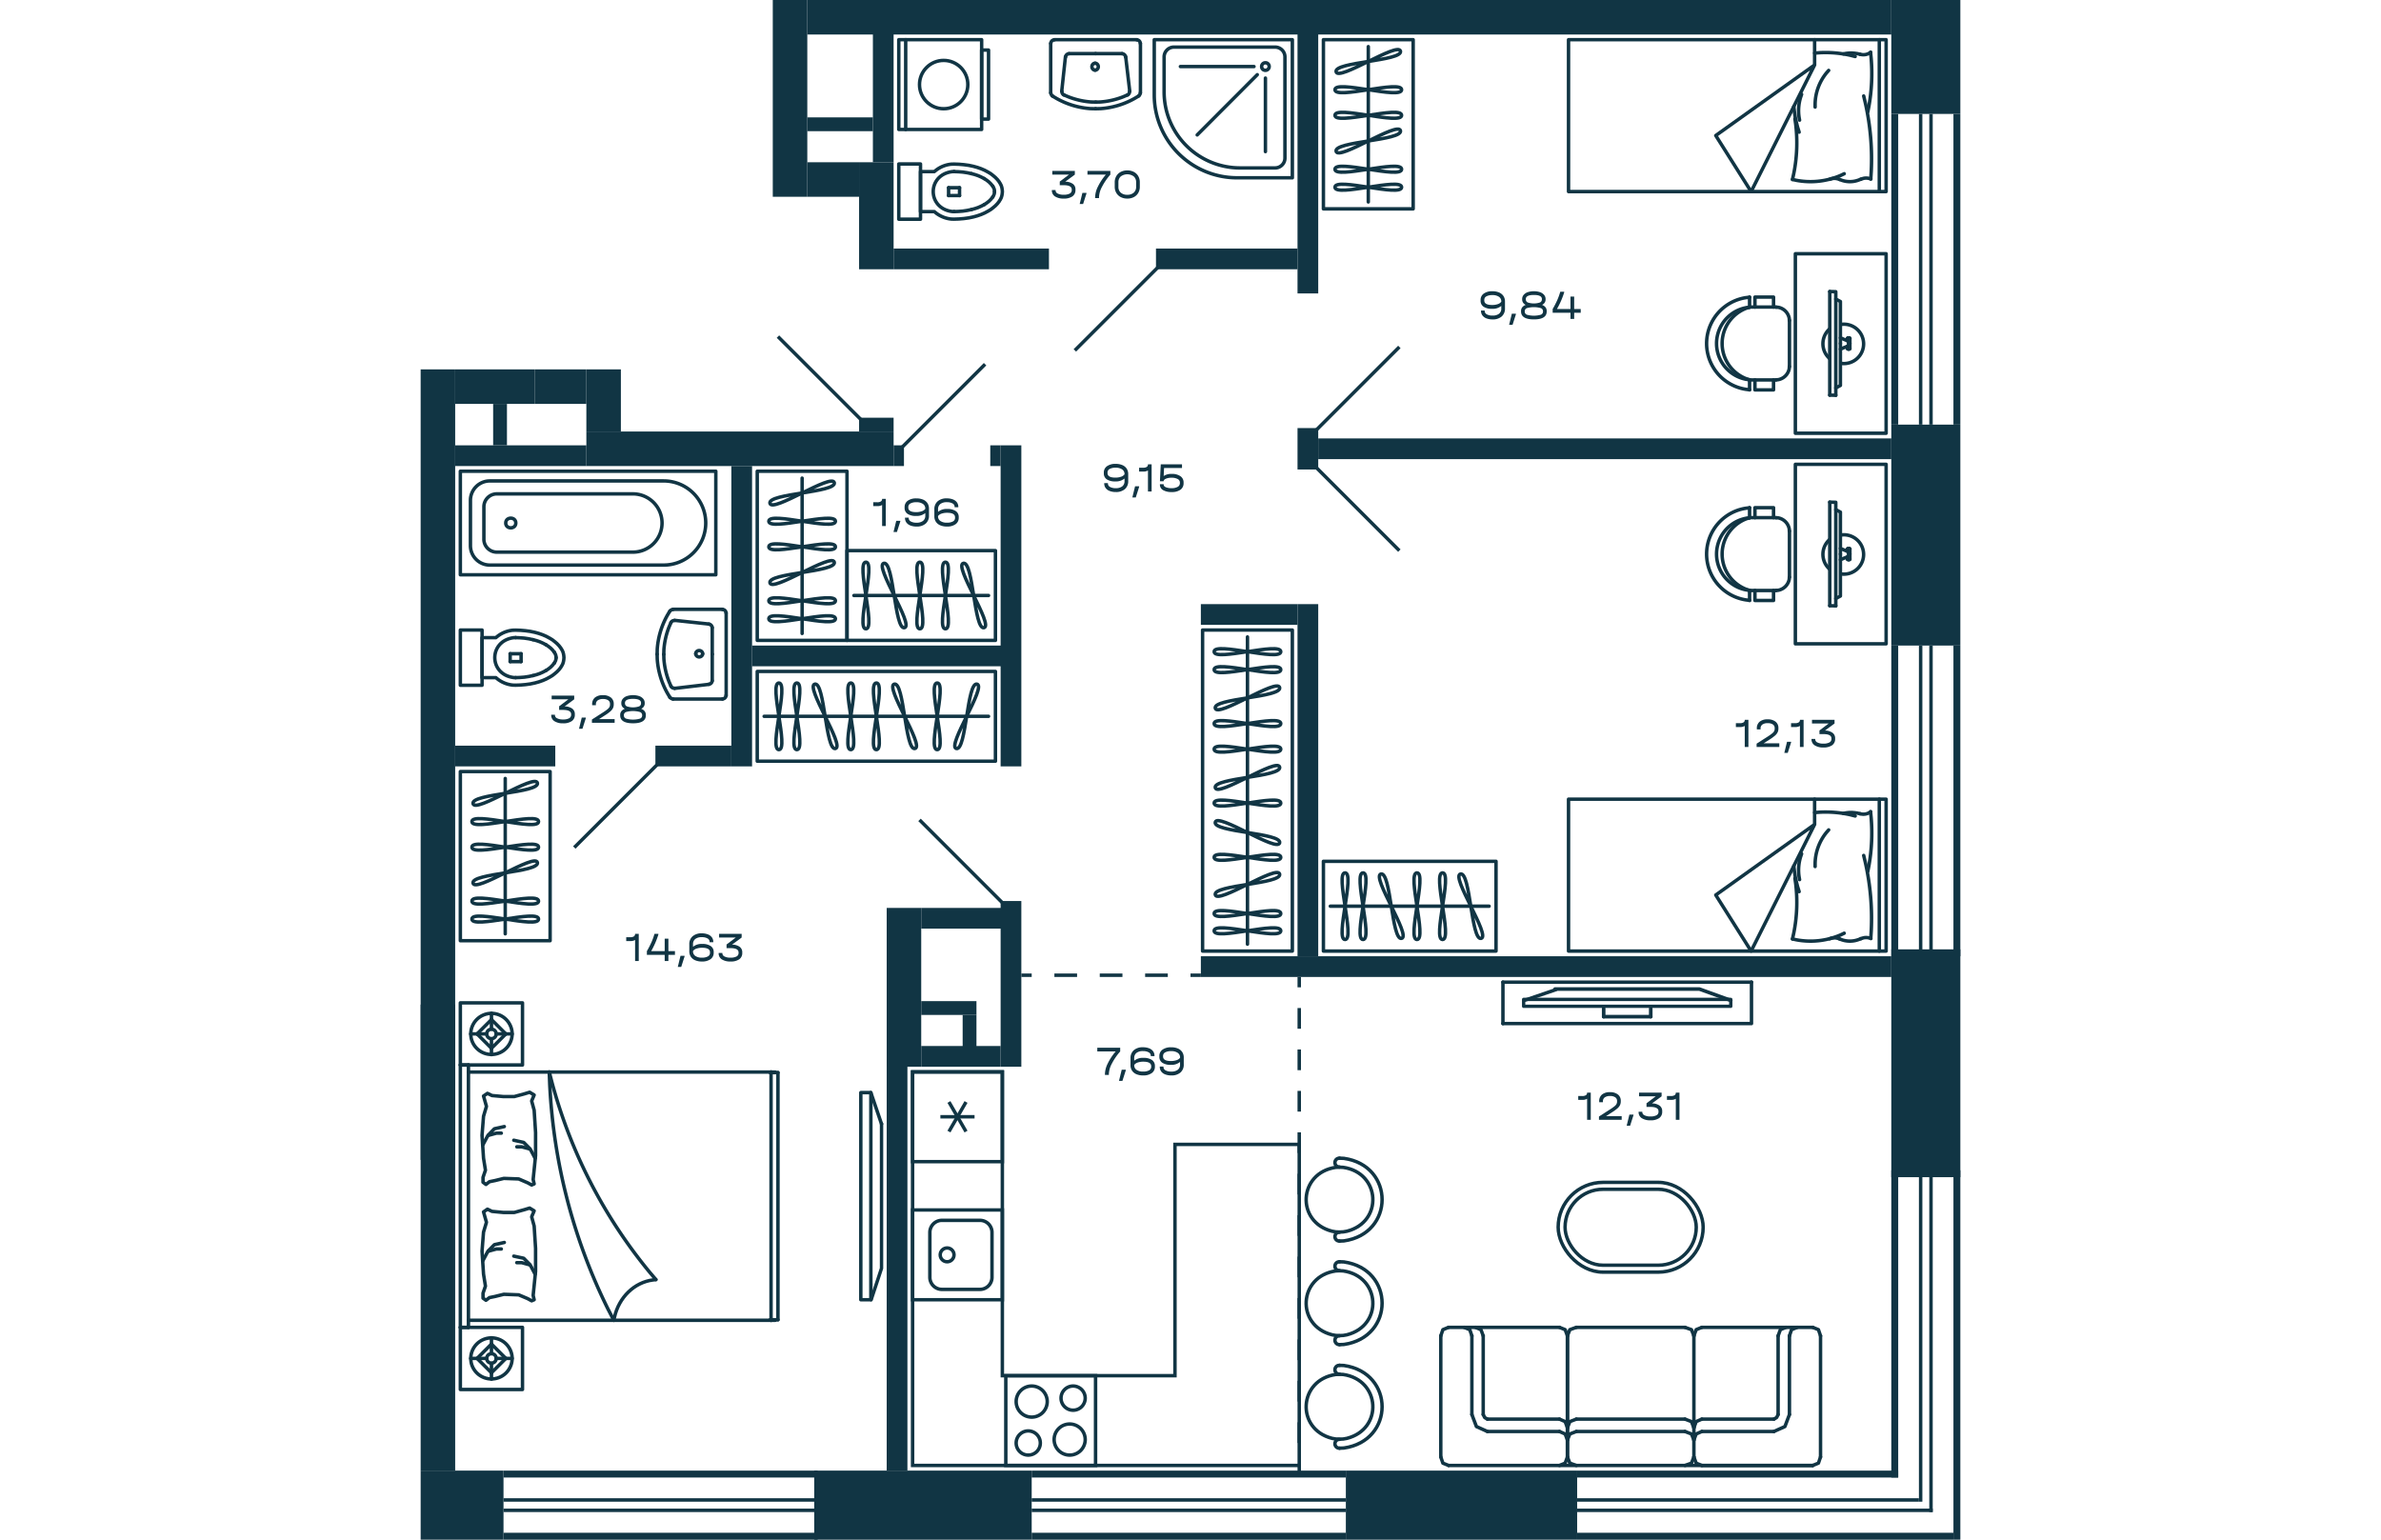 <svg xmlns="http://www.w3.org/2000/svg"   viewBox="0 0 446 446" width="883" height="571">
  <title>M6_C2_9,11,13,15,17,19,21fl_3</title>
  <g id="Слой_2" data-name="Слой 2">
    <g id="M6_C2_9_11_13_15_17_19_21fl_3" data-name="M6_C2_9,11,13,15,17,19,21fl_3">
      <g id="m">
        <g>
          <rect x="119" y="173" width="26" height="69" fill="none" stroke="#113544" stroke-linecap="round" stroke-linejoin="round" transform="translate(-75.5 339.5) rotate(-90)"/>
          <line x1="99.5" y1="207.5" x2="164.5" y2="207.5" fill="none" stroke="#113544" stroke-linecap="round" stroke-linejoin="round"/>
          <path d="M124.6,197.843c2.975,0-2.976,19.314,0,19.314S121.621,197.843,124.6,197.843Z" fill="none" stroke="#113544" stroke-linecap="round" stroke-linejoin="round"/>
          <path d="M108.977,197.843c2.975,0-2.975,19.314,0,19.314S106,197.843,108.977,197.843Z" fill="none" stroke="#113544" stroke-linecap="round" stroke-linejoin="round"/>
          <path d="M103.77,197.843c2.975,0-2.975,19.314,0,19.314S100.8,197.843,103.77,197.843Z" fill="none" stroke="#113544" stroke-linecap="round" stroke-linejoin="round"/>
          <path d="M114.175,198.172c2.893-.65,3.08,19.3,5.967,18.656S111.287,198.82,114.175,198.172Z" fill="none" stroke="#113544" stroke-linecap="round" stroke-linejoin="round"/>
          <path d="M161.147,198.172c-2.888-.648-3.075,19.306-5.968,18.656S164.04,198.821,161.147,198.172Z" fill="none" stroke="#113544" stroke-linecap="round" stroke-linejoin="round"/>
          <path d="M132.01,197.843c2.975,0-2.975,19.314,0,19.314S129.035,197.843,132.01,197.843Z" fill="none" stroke="#113544" stroke-linecap="round" stroke-linejoin="round"/>
          <path d="M149.63,197.843c2.975,0-2.976,19.314,0,19.314S146.654,197.843,149.63,197.843Z" fill="none" stroke="#113544" stroke-linecap="round" stroke-linejoin="round"/>
          <path d="M137.208,198.172c2.893-.65,3.08,19.3,5.968,18.656S134.32,198.82,137.208,198.172Z" fill="none" stroke="#113544" stroke-linecap="round" stroke-linejoin="round"/>
        </g>
        <g>
          <rect x="273.5" y="237.5" width="26" height="50" fill="none" stroke="#113544" stroke-linecap="round" stroke-linejoin="round" transform="translate(24 549) rotate(-90)"/>
          <line x1="263.5" y1="262.5" x2="309.5" y2="262.5" fill="none" stroke="#113544" stroke-linecap="round" stroke-linejoin="round"/>
          <path d="M288.6,252.843c2.975,0-2.976,19.314,0,19.314S285.621,252.843,288.6,252.843Z" fill="none" stroke="#113544" stroke-linecap="round" stroke-linejoin="round"/>
          <path d="M272.977,252.843c2.975,0-2.975,19.314,0,19.314S270,252.843,272.977,252.843Z" fill="none" stroke="#113544" stroke-linecap="round" stroke-linejoin="round"/>
          <path d="M267.77,252.843c2.975,0-2.975,19.314,0,19.314S264.8,252.843,267.77,252.843Z" fill="none" stroke="#113544" stroke-linecap="round" stroke-linejoin="round"/>
          <path d="M278.175,253.172c2.893-.65,3.08,19.3,5.967,18.656S275.287,253.82,278.175,253.172Z" fill="none" stroke="#113544" stroke-linecap="round" stroke-linejoin="round"/>
          <path d="M296.01,252.843c2.975,0-2.975,19.314,0,19.314S293.035,252.843,296.01,252.843Z" fill="none" stroke="#113544" stroke-linecap="round" stroke-linejoin="round"/>
          <path d="M301.208,253.172c2.893-.65,3.08,19.3,5.968,18.656S298.32,253.82,301.208,253.172Z" fill="none" stroke="#113544" stroke-linecap="round" stroke-linejoin="round"/>
        </g>
        <g>
          <rect x="97.5" y="136.5" width="26" height="49" fill="none" stroke="#113544" stroke-linecap="round" stroke-linejoin="round" transform="translate(221 322) rotate(-180)"/>
          <line x1="110.5" y1="183.5" x2="110.5" y2="138.5" fill="none" stroke="#113544" stroke-linecap="round" stroke-linejoin="round"/>
          <path d="M100.843,158.4c0-2.975,19.314,2.976,19.314,0S100.843,161.379,100.843,158.4Z" fill="none" stroke="#113544" stroke-linecap="round" stroke-linejoin="round"/>
          <path d="M100.843,174.023c0-2.975,19.314,2.975,19.314,0S100.843,177,100.843,174.023Z" fill="none" stroke="#113544" stroke-linecap="round" stroke-linejoin="round"/>
          <path d="M100.843,179.23c0-2.975,19.314,2.975,19.314,0S100.843,182.205,100.843,179.23Z" fill="none" stroke="#113544" stroke-linecap="round" stroke-linejoin="round"/>
          <path d="M101.172,168.825c-.65-2.893,19.3-3.08,18.656-5.967S101.82,171.713,101.172,168.825Z" fill="none" stroke="#113544" stroke-linecap="round" stroke-linejoin="round"/>
          <path d="M100.843,150.99c0-2.975,19.314,2.975,19.314,0S100.843,153.965,100.843,150.99Z" fill="none" stroke="#113544" stroke-linecap="round" stroke-linejoin="round"/>
          <path d="M101.172,145.792c-.65-2.893,19.3-3.08,18.656-5.968S101.82,148.68,101.172,145.792Z" fill="none" stroke="#113544" stroke-linecap="round" stroke-linejoin="round"/>
        </g>
        <g>
          <rect x="261.5" y="11.5" width="26" height="49" fill="none" stroke="#113544" stroke-linecap="round" stroke-linejoin="round" transform="translate(549 72) rotate(-180)"/>
          <line x1="274.5" y1="58.5" x2="274.5" y2="13.5" fill="none" stroke="#113544" stroke-linecap="round" stroke-linejoin="round"/>
          <path d="M264.843,33.4c0-2.975,19.314,2.976,19.314,0S264.843,36.379,264.843,33.4Z" fill="none" stroke="#113544" stroke-linecap="round" stroke-linejoin="round"/>
          <path d="M264.843,49.023c0-2.975,19.314,2.975,19.314,0S264.843,52,264.843,49.023Z" fill="none" stroke="#113544" stroke-linecap="round" stroke-linejoin="round"/>
          <path d="M264.843,54.23c0-2.975,19.314,2.975,19.314,0S264.843,57.205,264.843,54.23Z" fill="none" stroke="#113544" stroke-linecap="round" stroke-linejoin="round"/>
          <path d="M265.172,43.825c-.65-2.893,19.3-3.08,18.656-5.967S265.82,46.713,265.172,43.825Z" fill="none" stroke="#113544" stroke-linecap="round" stroke-linejoin="round"/>
          <path d="M264.843,25.99c0-2.975,19.314,2.975,19.314,0S264.843,28.965,264.843,25.99Z" fill="none" stroke="#113544" stroke-linecap="round" stroke-linejoin="round"/>
          <path d="M265.172,20.792c-.65-2.893,19.3-3.08,18.656-5.968S265.82,23.68,265.172,20.792Z" fill="none" stroke="#113544" stroke-linecap="round" stroke-linejoin="round"/>
        </g>
        <g>
          <rect x="11.5" y="223.5" width="26" height="49" fill="none" stroke="#113544" stroke-linecap="round" stroke-linejoin="round" transform="translate(49 496) rotate(-180)"/>
          <line x1="24.5" y1="270.5" x2="24.5" y2="225.5" fill="none" stroke="#113544" stroke-linecap="round" stroke-linejoin="round"/>
          <path d="M14.843,245.4c0-2.975,19.314,2.976,19.314,0S14.843,248.379,14.843,245.4Z" fill="none" stroke="#113544" stroke-linecap="round" stroke-linejoin="round"/>
          <path d="M14.843,261.023c0-2.975,19.314,2.975,19.314,0S14.843,264,14.843,261.023Z" fill="none" stroke="#113544" stroke-linecap="round" stroke-linejoin="round"/>
          <path d="M14.843,266.23c0-2.975,19.314,2.975,19.314,0S14.843,269.205,14.843,266.23Z" fill="none" stroke="#113544" stroke-linecap="round" stroke-linejoin="round"/>
          <path d="M15.172,255.825c-.65-2.893,19.3-3.08,18.656-5.967S15.82,258.713,15.172,255.825Z" fill="none" stroke="#113544" stroke-linecap="round" stroke-linejoin="round"/>
          <path d="M14.843,237.99c0-2.975,19.314,2.975,19.314,0S14.843,240.965,14.843,237.99Z" fill="none" stroke="#113544" stroke-linecap="round" stroke-linejoin="round"/>
          <path d="M15.172,232.792c-.65-2.893,19.3-3.08,18.656-5.968S15.82,235.68,15.172,232.792Z" fill="none" stroke="#113544" stroke-linecap="round" stroke-linejoin="round"/>
        </g>
        <g>
          <rect x="132" y="151" width="26" height="43" fill="none" stroke="#113544" stroke-linecap="round" stroke-linejoin="round" transform="translate(-27.5 317.5) rotate(-90)"/>
          <line x1="125.5" y1="172.5" x2="164.5" y2="172.5" fill="none" stroke="#113544" stroke-linecap="round" stroke-linejoin="round"/>
          <path d="M144.6,162.843c2.975,0-2.976,19.314,0,19.314S141.621,162.843,144.6,162.843Z" fill="none" stroke="#113544" stroke-linecap="round" stroke-linejoin="round"/>
          <path d="M128.977,162.843c2.975,0-2.975,19.314,0,19.314S126,162.843,128.977,162.843Z" fill="none" stroke="#113544" stroke-linecap="round" stroke-linejoin="round"/>
          <path d="M134.175,163.172c2.893-.65,3.08,19.3,5.967,18.656S131.287,163.82,134.175,163.172Z" fill="none" stroke="#113544" stroke-linecap="round" stroke-linejoin="round"/>
          <path d="M152.01,162.843c2.975,0-2.975,19.314,0,19.314S149.035,162.843,152.01,162.843Z" fill="none" stroke="#113544" stroke-linecap="round" stroke-linejoin="round"/>
          <path d="M157.208,163.172c2.893-.65,3.08,19.3,5.968,18.656S154.32,163.82,157.208,163.172Z" fill="none" stroke="#113544" stroke-linecap="round" stroke-linejoin="round"/>
        </g>
        <g>
          <rect x="226.5" y="182.5" width="26" height="93" fill="none" stroke="#113544" stroke-linecap="round" stroke-linejoin="round"/>
          <line x1="239.5" y1="184.5" x2="239.5" y2="273.5" fill="none" stroke="#113544" stroke-linecap="round" stroke-linejoin="round"/>
          <path d="M249.157,209.6c0,2.975-19.314-2.976-19.314,0S249.157,206.621,249.157,209.6Z" fill="none" stroke="#113544" stroke-linecap="round" stroke-linejoin="round"/>
          <path d="M249.157,193.977c0,2.975-19.314-2.975-19.314,0S249.157,191,249.157,193.977Z" fill="none" stroke="#113544" stroke-linecap="round" stroke-linejoin="round"/>
          <path d="M249.157,188.77c0,2.975-19.314-2.975-19.314,0S249.157,185.8,249.157,188.77Z" fill="none" stroke="#113544" stroke-linecap="round" stroke-linejoin="round"/>
          <path d="M248.828,199.175c.65,2.893-19.3,3.08-18.656,5.967S248.18,196.287,248.828,199.175Z" fill="none" stroke="#113544" stroke-linecap="round" stroke-linejoin="round"/>
          <path d="M249.157,248.345c0-2.976-19.314,2.975-19.314,0S249.157,251.32,249.157,248.345Z" fill="none" stroke="#113544" stroke-linecap="round" stroke-linejoin="round"/>
          <path d="M248.828,244.147c.648-2.888-19.306-3.075-18.656-5.968S248.179,247.04,248.828,244.147Z" fill="none" stroke="#113544" stroke-linecap="round" stroke-linejoin="round"/>
          <path d="M249.157,217.01c0,2.975-19.314-2.975-19.314,0S249.157,214.035,249.157,217.01Z" fill="none" stroke="#113544" stroke-linecap="round" stroke-linejoin="round"/>
          <path d="M249.157,232.63c0,2.975-19.314-2.976-19.314,0S249.157,229.654,249.157,232.63Z" fill="none" stroke="#113544" stroke-linecap="round" stroke-linejoin="round"/>
          <path d="M248.828,222.208c.65,2.893-19.3,3.08-18.656,5.968S248.18,219.32,248.828,222.208Z" fill="none" stroke="#113544" stroke-linecap="round" stroke-linejoin="round"/>
          <path d="M249.157,264.63c0,2.975-19.314-2.976-19.314,0S249.157,261.654,249.157,264.63Z" fill="none" stroke="#113544" stroke-linecap="round" stroke-linejoin="round"/>
          <path d="M249.157,269.63c0,2.975-19.314-2.976-19.314,0S249.157,266.654,249.157,269.63Z" fill="none" stroke="#113544" stroke-linecap="round" stroke-linejoin="round"/>
          <path d="M248.828,253.208c.65,2.893-19.3,3.08-18.656,5.968S248.18,250.32,248.828,253.208Z" fill="none" stroke="#113544" stroke-linecap="round" stroke-linejoin="round"/>
        </g>
        <g>
          <line x1="356.318" y1="292.147" x2="356.318" y2="294.5" fill="none" stroke="#113544" stroke-linecap="round" stroke-linejoin="round" stroke-width="1.042"/>
          <line x1="328.8" y1="286.687" x2="319.8" y2="289.75" fill="none" stroke="#113544" stroke-linecap="round" stroke-linejoin="round"/>
          <polyline points="328.591 286.5 370.409 286.5 379.5 289.794" fill="none" stroke="#113544" stroke-linecap="round" stroke-linejoin="round" stroke-width="1.042"/>
          <polyline points="379.5 291.5 319.5 291.5 319.5 289.5 379.5 289.5 379.5 291.5" fill="none" stroke="#113544" stroke-linecap="round" stroke-linejoin="round" stroke-width="0.961"/>
          <line x1="313.5" y1="284.5" x2="313.5" y2="296.5" fill="none" stroke="#113544" stroke-linecap="round" stroke-linejoin="round"/>
          <polyline points="313.5 296.5 385.5 296.5 385.5 284.5" fill="none" stroke="#113544" stroke-linecap="round" stroke-linejoin="round"/>
          <line x1="385.5" y1="284.5" x2="313.5" y2="284.5" fill="none" stroke="#113544" stroke-linecap="round" stroke-linejoin="round"/>
          <line x1="356.318" y1="294.5" x2="342.682" y2="294.5" fill="none" stroke="#113544" stroke-linecap="round" stroke-linejoin="round" stroke-width="1.042"/>
          <line x1="342.682" y1="292.147" x2="342.682" y2="294.5" fill="none" stroke="#113544" stroke-linecap="round" stroke-linejoin="round" stroke-width="1.042"/>
        </g>
        <g>
          <rect x="329.5" y="342.5" width="42" height="26" rx="13" fill="none" stroke="#113544" stroke-linecap="round" stroke-linejoin="round" transform="translate(701 711) rotate(180)"/>
          <rect x="331.5" y="344.5" width="38" height="22" rx="11" fill="none" stroke="#113544" stroke-linecap="round" stroke-linejoin="round" transform="translate(701 711) rotate(180)"/>
        </g>
        <g>
          <line x1="332.182" y1="422.042" x2="332.182" y2="386.958" fill="none" stroke="#113544" stroke-linecap="round" stroke-linejoin="round"/>
          <line x1="368.818" y1="422.042" x2="368.818" y2="386.958" fill="none" stroke="#113544" stroke-linecap="round" stroke-linejoin="round"/>
          <line x1="366.238" y1="384.5" x2="334.762" y2="384.5" fill="none" stroke="#113544" stroke-linecap="round" stroke-linejoin="round"/>
          <line x1="366.238" y1="414.666" x2="334.762" y2="414.666" fill="none" stroke="#113544" stroke-linecap="round" stroke-linejoin="round"/>
          <line x1="366.238" y1="411.081" x2="334.762" y2="411.081" fill="none" stroke="#113544" stroke-linecap="round" stroke-linejoin="round"/>
          <polyline points="332.182 422.042 332.886 423.834 334.762 424.5" fill="none" stroke="#113544" stroke-linecap="round" stroke-linejoin="round"/>
          <polyline points="368.818 422.042 368.114 423.834 366.238 424.5" fill="none" stroke="#113544" stroke-linecap="round" stroke-linejoin="round"/>
          <polyline points="332.182 386.958 332.886 385.166 334.762 384.5" fill="none" stroke="#113544" stroke-linecap="round" stroke-linejoin="round"/>
          <polyline points="368.818 386.958 368.114 385.166 366.238 384.5" fill="none" stroke="#113544" stroke-linecap="round" stroke-linejoin="round"/>
          <polyline points="368.818 413.591 368.114 411.798 366.238 411.081" fill="none" stroke="#113544" stroke-linecap="round" stroke-linejoin="round"/>
          <polyline points="368.818 417.125 368.114 415.383 366.238 414.666" fill="none" stroke="#113544" stroke-linecap="round" stroke-linejoin="round"/>
          <polyline points="332.182 413.591 332.886 411.798 334.762 411.081" fill="none" stroke="#113544" stroke-linecap="round" stroke-linejoin="round"/>
          <polyline points="332.182 417.125 332.886 415.383 334.762 414.666" fill="none" stroke="#113544" stroke-linecap="round" stroke-linejoin="round"/>
          <line x1="396.494" y1="386.958" x2="396.494" y2="409.75" fill="none" stroke="#113544" stroke-linecap="round" stroke-linejoin="round"/>
          <line x1="405.5" y1="422.042" x2="405.5" y2="386.958" fill="none" stroke="#113544" stroke-linecap="round" stroke-linejoin="round"/>
          <line x1="403.248" y1="424.5" x2="371.116" y2="424.5" fill="none" stroke="#113544" stroke-linecap="round" stroke-linejoin="round"/>
          <line x1="403.248" y1="384.5" x2="371.116" y2="384.5" fill="none" stroke="#113544" stroke-linecap="round" stroke-linejoin="round"/>
          <line x1="371.116" y1="414.666" x2="391.99" y2="414.666" fill="none" stroke="#113544" stroke-linecap="round" stroke-linejoin="round"/>
          <line x1="393.21" y1="386.958" x2="393.21" y2="409.75" fill="none" stroke="#113544" stroke-linecap="round" stroke-linejoin="round"/>
          <line x1="371.116" y1="411.081" x2="391.99" y2="411.081" fill="none" stroke="#113544" stroke-linecap="round" stroke-linejoin="round"/>
          <polyline points="403.248 384.5 404.89 385.166 405.5 386.958" fill="none" stroke="#113544" stroke-linecap="round" stroke-linejoin="round"/>
          <polyline points="403.248 424.5 404.89 423.834 405.5 422.042" fill="none" stroke="#113544" stroke-linecap="round" stroke-linejoin="round"/>
          <polyline points="371.116 384.5 369.474 385.166 368.818 386.958" fill="none" stroke="#113544" stroke-linecap="round" stroke-linejoin="round"/>
          <polyline points="371.116 424.5 369.474 423.834 368.818 422.042" fill="none" stroke="#113544" stroke-linecap="round" stroke-linejoin="round"/>
          <polyline points="395.462 384.5 393.867 385.166 393.21 386.958" fill="none" stroke="#113544" stroke-linecap="round" stroke-linejoin="round"/>
          <polyline points="398.745 384.5 397.103 385.166 396.494 386.958" fill="none" stroke="#113544" stroke-linecap="round" stroke-linejoin="round"/>
          <polyline points="368.818 413.591 369.474 411.798 371.116 411.081" fill="none" stroke="#113544" stroke-linecap="round" stroke-linejoin="round"/>
          <polyline points="368.818 417.125 369.474 415.384 371.116 414.666" fill="none" stroke="#113544" stroke-linecap="round" stroke-linejoin="round"/>
          <polyline points="396.494 409.75 395.18 413.232 391.99 414.666" fill="none" stroke="#113544" stroke-linecap="round" stroke-linejoin="round"/>
          <polyline points="393.21 409.75 392.788 410.62 391.99 411.081" fill="none" stroke="#113544" stroke-linecap="round" stroke-linejoin="round"/>
          <line x1="332.182" y1="386.958" x2="332.182" y2="422.042" fill="none" stroke="#113544" stroke-linecap="round" stroke-linejoin="round"/>
          <line x1="304.506" y1="386.958" x2="304.506" y2="409.75" fill="none" stroke="#113544" stroke-linecap="round" stroke-linejoin="round"/>
          <line x1="295.5" y1="422.042" x2="295.5" y2="386.958" fill="none" stroke="#113544" stroke-linecap="round" stroke-linejoin="round"/>
          <line x1="297.752" y1="384.5" x2="329.884" y2="384.5" fill="none" stroke="#113544" stroke-linecap="round" stroke-linejoin="round"/>
          <line x1="329.884" y1="414.666" x2="309.01" y2="414.666" fill="none" stroke="#113544" stroke-linecap="round" stroke-linejoin="round"/>
          <line x1="307.79" y1="386.958" x2="307.79" y2="409.75" fill="none" stroke="#113544" stroke-linecap="round" stroke-linejoin="round"/>
          <line x1="329.884" y1="411.081" x2="309.01" y2="411.081" fill="none" stroke="#113544" stroke-linecap="round" stroke-linejoin="round"/>
          <polyline points="297.752 384.5 296.11 385.166 295.5 386.958" fill="none" stroke="#113544" stroke-linecap="round" stroke-linejoin="round"/>
          <polyline points="297.752 424.5 296.11 423.834 295.5 422.042" fill="none" stroke="#113544" stroke-linecap="round" stroke-linejoin="round"/>
          <polyline points="329.884 384.5 331.526 385.166 332.182 386.958" fill="none" stroke="#113544" stroke-linecap="round" stroke-linejoin="round"/>
          <polyline points="329.884 424.5 331.526 423.834 332.182 422.042" fill="none" stroke="#113544" stroke-linecap="round" stroke-linejoin="round"/>
          <polyline points="305.538 384.5 307.133 385.166 307.79 386.958" fill="none" stroke="#113544" stroke-linecap="round" stroke-linejoin="round"/>
          <polyline points="302.255 384.5 303.897 385.166 304.506 386.958" fill="none" stroke="#113544" stroke-linecap="round" stroke-linejoin="round"/>
          <polyline points="332.182 413.591 331.526 411.798 329.884 411.081" fill="none" stroke="#113544" stroke-linecap="round" stroke-linejoin="round"/>
          <polyline points="332.182 417.125 331.526 415.384 329.884 414.666" fill="none" stroke="#113544" stroke-linecap="round" stroke-linejoin="round"/>
          <polyline points="304.506 409.75 305.82 413.232 309.01 414.666" fill="none" stroke="#113544" stroke-linecap="round" stroke-linejoin="round"/>
          <polyline points="307.79 409.75 308.212 410.62 309.01 411.081" fill="none" stroke="#113544" stroke-linecap="round" stroke-linejoin="round"/>
          <line x1="403.248" y1="424.5" x2="297.752" y2="424.5" fill="none" stroke="#113544" stroke-linecap="round" stroke-linejoin="round"/>
        </g>
        <g>
          <g>
            <polyline points="398.209 125.5 398.209 73.5 424.5 73.5 424.5 125.5 398.209 125.5" fill="none" stroke="#113544" stroke-linecap="round" stroke-linejoin="round"/>
            <g>
              <line x1="408.173" y1="114.456" x2="408.173" y2="84.457" fill="none" stroke="#113544" stroke-linecap="round" stroke-linejoin="round"/>
              <polyline points="413.652 97.864 413.863 97.864 414.004 98.007" fill="none" stroke="#113544" stroke-linecap="round" stroke-linejoin="round"/>
              <polyline points="413.652 97.864 413.44 97.864 413.299 98.007" fill="none" stroke="#113544" stroke-linecap="round" stroke-linejoin="round"/>
              <polyline points="414.004 99.499 414.004 98.007 413.299 98.007 413.299 98.717" fill="none" stroke="#113544" stroke-linecap="round" stroke-linejoin="round"/>
              <polyline points="413.652 99.499 413.652 98.86 411.257 97.864" fill="none" stroke="#113544" stroke-linecap="round" stroke-linejoin="round"/>
              <polyline points="413.652 101.136 413.863 101.136 414.004 100.993" fill="none" stroke="#113544" stroke-linecap="round" stroke-linejoin="round"/>
              <polyline points="413.652 101.136 413.44 101.136 413.299 100.993" fill="none" stroke="#113544" stroke-linecap="round" stroke-linejoin="round"/>
              <polyline points="414.004 99.501 414.004 100.993 413.299 100.993 413.299 100.283" fill="none" stroke="#113544" stroke-linecap="round" stroke-linejoin="round"/>
              <polyline points="413.652 99.501 413.652 100.14 411.257 101.136" fill="none" stroke="#113544" stroke-linecap="round" stroke-linejoin="round"/>
              <polyline points="411.257 99.501 411.257 87.345 409.92 86.634" fill="none" stroke="#113544" stroke-linecap="round" stroke-linejoin="round"/>
              <polyline points="411.257 99.501 411.257 111.656 409.92 112.367" fill="none" stroke="#113544" stroke-linecap="round" stroke-linejoin="round"/>
              <line x1="408.174" y1="114.457" x2="409.92" y2="114.5" fill="none" stroke="#113544" stroke-linecap="round" stroke-linejoin="round"/>
              <polyline points="408.174 84.459 409.92 84.501 409.92 114.5" fill="none" stroke="#113544" stroke-linecap="round" stroke-linejoin="round"/>
            </g>
            <path d="M411.306,105.232A5.7,5.7,0,1,0,411.3,94" fill="none" stroke="#113544" stroke-linejoin="round"/>
            <path d="M408.23,95.205a5.7,5.7,0,0,0-.01,8.731" fill="none" stroke="#113544" stroke-linejoin="round"/>
          </g>
          <g>
            <path d="M384.942,112.909l-1.039-.13a13.433,13.433,0,0,1,0-26.558l1.039-.13" fill="none" stroke="#113544" stroke-linecap="round" stroke-linejoin="round"/>
            <path d="M384.942,110.019l-.909-.13a10.563,10.563,0,0,1,0-20.778l.909-.13" fill="none" stroke="#113544" stroke-linecap="round" stroke-linejoin="round"/>
            <path d="M384.942,110.019l-.909-.292a10.948,10.948,0,0,1,0-20.454l.909-.292" fill="none" stroke="#113544" stroke-linecap="round" stroke-linejoin="round"/>
            <path d="M392.636,88.981l.585.032a3.977,3.977,0,0,1,3.214,3.215l.033.584" fill="none" stroke="#113544" stroke-linecap="round" stroke-linejoin="round"/>
            <path d="M396.468,106.188l-.033.584a3.978,3.978,0,0,1-3.214,3.215l-.585.032" fill="none" stroke="#113544" stroke-linecap="round" stroke-linejoin="round"/>
            <line x1="384.942" y1="88.948" x2="384.942" y2="86.059" fill="none" stroke="#113544" stroke-linecap="round" stroke-linejoin="round"/>
            <line x1="384.942" y1="112.941" x2="384.942" y2="110.052" fill="none" stroke="#113544" stroke-linecap="round" stroke-linejoin="round"/>
            <polyline points="386.5 110.052 386.5 112.941 391.89 112.941 391.89 110.052" fill="none" stroke="#113544" stroke-linecap="round" stroke-linejoin="round"/>
            <polyline points="386.5 88.948 386.5 86.059 391.89 86.059 391.89 88.948" fill="none" stroke="#113544" stroke-linecap="round" stroke-linejoin="round"/>
            <line x1="384.942" y1="88.948" x2="392.636" y2="88.948" fill="none" stroke="#113544" stroke-linecap="round" stroke-linejoin="round"/>
            <line x1="396.5" y1="92.812" x2="396.5" y2="106.188" fill="none" stroke="#113544" stroke-linecap="round" stroke-linejoin="round"/>
            <line x1="392.636" y1="110.052" x2="384.942" y2="110.052" fill="none" stroke="#113544" stroke-linecap="round" stroke-linejoin="round"/>
          </g>
        </g>
        <g>
          <g>
            <polyline points="398.209 186.5 398.209 134.5 424.5 134.5 424.5 186.5 398.209 186.5" fill="none" stroke="#113544" stroke-linecap="round" stroke-linejoin="round"/>
            <g>
              <line x1="408.173" y1="175.456" x2="408.173" y2="145.457" fill="none" stroke="#113544" stroke-linecap="round" stroke-linejoin="round"/>
              <polyline points="413.652 158.864 413.863 158.864 414.004 159.007" fill="none" stroke="#113544" stroke-linecap="round" stroke-linejoin="round"/>
              <polyline points="413.652 158.864 413.44 158.864 413.299 159.007" fill="none" stroke="#113544" stroke-linecap="round" stroke-linejoin="round"/>
              <polyline points="414.004 160.499 414.004 159.007 413.299 159.007 413.299 159.717" fill="none" stroke="#113544" stroke-linecap="round" stroke-linejoin="round"/>
              <polyline points="413.652 160.499 413.652 159.86 411.257 158.864" fill="none" stroke="#113544" stroke-linecap="round" stroke-linejoin="round"/>
              <polyline points="413.652 162.136 413.863 162.136 414.004 161.993" fill="none" stroke="#113544" stroke-linecap="round" stroke-linejoin="round"/>
              <polyline points="413.652 162.136 413.44 162.136 413.299 161.993" fill="none" stroke="#113544" stroke-linecap="round" stroke-linejoin="round"/>
              <polyline points="414.004 160.501 414.004 161.993 413.299 161.993 413.299 161.283" fill="none" stroke="#113544" stroke-linecap="round" stroke-linejoin="round"/>
              <polyline points="413.652 160.501 413.652 161.14 411.257 162.136" fill="none" stroke="#113544" stroke-linecap="round" stroke-linejoin="round"/>
              <polyline points="411.257 160.501 411.257 148.345 409.92 147.634" fill="none" stroke="#113544" stroke-linecap="round" stroke-linejoin="round"/>
              <polyline points="411.257 160.501 411.257 172.656 409.92 173.367" fill="none" stroke="#113544" stroke-linecap="round" stroke-linejoin="round"/>
              <line x1="408.174" y1="175.457" x2="409.92" y2="175.5" fill="none" stroke="#113544" stroke-linecap="round" stroke-linejoin="round"/>
              <polyline points="408.174 145.459 409.92 145.501 409.92 175.5" fill="none" stroke="#113544" stroke-linecap="round" stroke-linejoin="round"/>
            </g>
            <path d="M411.306,166.232A5.7,5.7,0,1,0,411.3,155" fill="none" stroke="#113544" stroke-linejoin="round"/>
            <path d="M408.23,156.205a5.7,5.7,0,0,0-.01,8.731" fill="none" stroke="#113544" stroke-linejoin="round"/>
          </g>
          <g>
            <path d="M384.942,173.909l-1.039-.13a13.433,13.433,0,0,1,0-26.558l1.039-.13" fill="none" stroke="#113544" stroke-linecap="round" stroke-linejoin="round"/>
            <path d="M384.942,171.019l-.909-.13a10.563,10.563,0,0,1,0-20.778l.909-.13" fill="none" stroke="#113544" stroke-linecap="round" stroke-linejoin="round"/>
            <path d="M384.942,171.019l-.909-.292a10.948,10.948,0,0,1,0-20.454l.909-.292" fill="none" stroke="#113544" stroke-linecap="round" stroke-linejoin="round"/>
            <path d="M392.636,149.981l.585.032a3.977,3.977,0,0,1,3.214,3.215l.033.584" fill="none" stroke="#113544" stroke-linecap="round" stroke-linejoin="round"/>
            <path d="M396.468,167.188l-.033.584a3.978,3.978,0,0,1-3.214,3.215l-.585.032" fill="none" stroke="#113544" stroke-linecap="round" stroke-linejoin="round"/>
            <line x1="384.942" y1="149.948" x2="384.942" y2="147.059" fill="none" stroke="#113544" stroke-linecap="round" stroke-linejoin="round"/>
            <line x1="384.942" y1="173.941" x2="384.942" y2="171.052" fill="none" stroke="#113544" stroke-linecap="round" stroke-linejoin="round"/>
            <polyline points="386.5 171.052 386.5 173.941 391.89 173.941 391.89 171.052" fill="none" stroke="#113544" stroke-linecap="round" stroke-linejoin="round"/>
            <polyline points="386.5 149.948 386.5 147.059 391.89 147.059 391.89 149.948" fill="none" stroke="#113544" stroke-linecap="round" stroke-linejoin="round"/>
            <line x1="384.942" y1="149.948" x2="392.636" y2="149.948" fill="none" stroke="#113544" stroke-linecap="round" stroke-linejoin="round"/>
            <line x1="396.5" y1="153.812" x2="396.5" y2="167.188" fill="none" stroke="#113544" stroke-linecap="round" stroke-linejoin="round"/>
            <line x1="392.636" y1="171.052" x2="384.942" y2="171.052" fill="none" stroke="#113544" stroke-linecap="round" stroke-linejoin="round"/>
          </g>
        </g>
        <g>
          <line x1="422.522" y1="55.5" x2="422.522" y2="11.5" fill="none" stroke="#113544" stroke-linecap="round" stroke-linejoin="round"/>
          <polyline points="403.786 18.819 375.15 39.26 385.394 55.5 403.786 18.819 403.786 11.5" fill="none" stroke="#113544" stroke-linecap="round" stroke-linejoin="round"/>
          <polyline points="332.5 11.5 332.5 55.5 422.198 55.5 424.5 55.5 424.5 11.5 422.198 11.5 332.5 11.5" fill="none" stroke="#113544" stroke-linecap="round" stroke-linejoin="round"/>
          <path d="M418,27.805l.468,1.971a73.619,73.619,0,0,1,1.711,20.029l-.122,2.036" fill="none" stroke="#113544" stroke-linecap="round" stroke-linejoin="round"/>
          <path d="M398.083,34.409l.225,1.6a45.242,45.242,0,0,1-.591,14.421l-.346,1.559" fill="none" stroke="#113544" stroke-linecap="round" stroke-linejoin="round"/>
          <polyline points="408.125 51.949 408.593 51.776 409.082 51.689 409.571 51.667 410.06 51.711 410.548 51.819 411.017 51.992" fill="none" stroke="#113544" stroke-linecap="round" stroke-linejoin="round"/>
          <path d="M412.361,50.325l-1,.476A22.034,22.034,0,0,1,398.47,52.23l-1.079-.238" fill="none" stroke="#113544" stroke-linecap="round" stroke-linejoin="round"/>
          <path d="M417.168,51.906l-.591.238a7.251,7.251,0,0,1-4.97.065l-.59-.238" fill="none" stroke="#113544" stroke-linecap="round" stroke-linejoin="round"/>
          <polyline points="417.168 51.927 417.636 51.754 418.125 51.624 418.614 51.581 419.103 51.602 419.591 51.689 420.08 51.862" fill="none" stroke="#113544" stroke-linecap="round" stroke-linejoin="round"/>
          <path d="M403.807,15.376l1.466-.108a33.062,33.062,0,0,1,8.819.736l1.446.368" fill="none" stroke="#113544" stroke-linecap="round" stroke-linejoin="round"/>
          <path d="M403.929,31.01V30.1a14.712,14.712,0,0,1,3.34-9.03l.591-.671" fill="none" stroke="#113544" stroke-linecap="round" stroke-linejoin="round"/>
          <polyline points="399.305 38.285 398.857 36.835 398.491 35.384 398.165 33.89 397.941 32.396 397.758 30.88" fill="none" stroke="#113544" stroke-linecap="round" stroke-linejoin="round"/>
          <path d="M420,15.138l.163,1.732a53.874,53.874,0,0,1-.632,13.793l-.326,1.711" fill="none" stroke="#113544" stroke-linecap="round" stroke-linejoin="round"/>
          <polyline points="412.117 15.614 412.911 15.463 413.726 15.376 414.54 15.354 415.355 15.42 416.149 15.528 416.944 15.723" fill="none" stroke="#113544" stroke-linecap="round" stroke-linejoin="round"/>
          <path d="M420.019,15.138l-.387.26a3.419,3.419,0,0,1-2.24.411l-.448-.086" fill="none" stroke="#113544" stroke-linecap="round" stroke-linejoin="round"/>
          <path d="M399.428,34.8l-.143-.822a13.139,13.139,0,0,1,.469-5.869l.264-.779" fill="none" stroke="#113544" stroke-linecap="round" stroke-linejoin="round"/>
        </g>
        <g>
          <line x1="422.522" y1="275.5" x2="422.522" y2="231.5" fill="none" stroke="#113544" stroke-linecap="round" stroke-linejoin="round"/>
          <polyline points="403.786 238.819 375.15 259.26 385.394 275.5 403.786 238.819 403.786 231.5" fill="none" stroke="#113544" stroke-linecap="round" stroke-linejoin="round"/>
          <polyline points="332.5 231.5 332.5 275.5 422.198 275.5 424.5 275.5 424.5 231.5 422.198 231.5 332.5 231.5" fill="none" stroke="#113544" stroke-linecap="round" stroke-linejoin="round"/>
          <path d="M418,247.805l.468,1.971a73.619,73.619,0,0,1,1.711,20.029l-.122,2.036" fill="none" stroke="#113544" stroke-linecap="round" stroke-linejoin="round"/>
          <path d="M398.083,254.409l.225,1.6a45.242,45.242,0,0,1-.591,14.421l-.346,1.559" fill="none" stroke="#113544" stroke-linecap="round" stroke-linejoin="round"/>
          <polyline points="408.125 271.949 408.593 271.776 409.082 271.689 409.571 271.667 410.06 271.711 410.548 271.819 411.017 271.992" fill="none" stroke="#113544" stroke-linecap="round" stroke-linejoin="round"/>
          <path d="M412.361,270.325l-1,.476a22.034,22.034,0,0,1-12.893,1.429l-1.079-.238" fill="none" stroke="#113544" stroke-linecap="round" stroke-linejoin="round"/>
          <path d="M417.168,271.906l-.591.238a7.251,7.251,0,0,1-4.97.065l-.59-.238" fill="none" stroke="#113544" stroke-linecap="round" stroke-linejoin="round"/>
          <polyline points="417.168 271.927 417.636 271.754 418.125 271.624 418.614 271.581 419.103 271.602 419.591 271.689 420.08 271.862" fill="none" stroke="#113544" stroke-linecap="round" stroke-linejoin="round"/>
          <path d="M403.807,235.376l1.466-.108a33.062,33.062,0,0,1,8.819.736l1.446.368" fill="none" stroke="#113544" stroke-linecap="round" stroke-linejoin="round"/>
          <path d="M403.929,251.01V250.1a14.712,14.712,0,0,1,3.34-9.03l.591-.671" fill="none" stroke="#113544" stroke-linecap="round" stroke-linejoin="round"/>
          <polyline points="399.305 258.285 398.857 256.835 398.491 255.384 398.165 253.89 397.941 252.396 397.758 250.88" fill="none" stroke="#113544" stroke-linecap="round" stroke-linejoin="round"/>
          <path d="M420,235.138l.163,1.732a53.874,53.874,0,0,1-.632,13.793l-.326,1.711" fill="none" stroke="#113544" stroke-linecap="round" stroke-linejoin="round"/>
          <polyline points="412.117 235.614 412.911 235.463 413.726 235.376 414.54 235.354 415.355 235.42 416.149 235.528 416.944 235.723" fill="none" stroke="#113544" stroke-linecap="round" stroke-linejoin="round"/>
          <path d="M420.019,235.138l-.387.26a3.419,3.419,0,0,1-2.24.411l-.448-.086" fill="none" stroke="#113544" stroke-linecap="round" stroke-linejoin="round"/>
          <path d="M399.428,254.8l-.143-.822a13.139,13.139,0,0,1,.469-5.869l.264-.779" fill="none" stroke="#113544" stroke-linecap="round" stroke-linejoin="round"/>
        </g>
        <g>
          <path d="M266.161,389.5l1.27-.047c14.759-2.088,14.759-21.819,0-23.906l-1.27-.047" fill="none" stroke="#113544" stroke-linecap="round" stroke-linejoin="round"/>
          <path d="M266.161,386.891l1.075-.047,1.075-.19c10.59-2.692,9.754-16.953-1.075-18.5l-1.075-.047-1.075.047c-10.829,1.545-11.666,15.806-1.075,18.5l1.075.19Z" fill="none" stroke="#113544" stroke-linecap="round" stroke-linejoin="round"/>
          <path d="M266.161,365.5l-.391.047a1.282,1.282,0,0,0,0,2.467l.391.047" fill="none" stroke="#113544" stroke-linecap="round" stroke-linejoin="round"/>
          <path d="M266.161,386.939l-.391.047a1.282,1.282,0,0,0,0,2.466l.391.048" fill="none" stroke="#113544" stroke-linecap="round" stroke-linejoin="round"/>
        </g>
        <g>
          <path d="M266.161,359.5l1.27-.047c14.759-2.088,14.759-21.819,0-23.906l-1.27-.047" fill="none" stroke="#113544" stroke-linecap="round" stroke-linejoin="round"/>
          <path d="M266.161,356.891l1.075-.047,1.075-.19c10.59-2.692,9.754-16.953-1.075-18.5l-1.075-.047-1.075.047c-10.829,1.545-11.666,15.806-1.075,18.5l1.075.19Z" fill="none" stroke="#113544" stroke-linecap="round" stroke-linejoin="round"/>
          <path d="M266.161,335.5l-.391.047a1.282,1.282,0,0,0,0,2.467l.391.047" fill="none" stroke="#113544" stroke-linecap="round" stroke-linejoin="round"/>
          <path d="M266.161,356.939l-.391.047a1.282,1.282,0,0,0,0,2.466l.391.048" fill="none" stroke="#113544" stroke-linecap="round" stroke-linejoin="round"/>
        </g>
        <g>
          <path d="M266.161,419.5l1.27-.047c14.759-2.088,14.759-21.819,0-23.906l-1.27-.047" fill="none" stroke="#113544" stroke-linecap="round" stroke-linejoin="round"/>
          <path d="M266.161,416.891l1.075-.047,1.075-.19c10.59-2.692,9.754-16.953-1.075-18.5l-1.075-.047-1.075.047c-10.829,1.545-11.666,15.806-1.075,18.5l1.075.19Z" fill="none" stroke="#113544" stroke-linecap="round" stroke-linejoin="round"/>
          <path d="M266.161,395.5l-.391.047a1.282,1.282,0,0,0,0,2.467l.391.047" fill="none" stroke="#113544" stroke-linecap="round" stroke-linejoin="round"/>
          <path d="M266.161,416.939l-.391.047a1.282,1.282,0,0,0,0,2.466l.391.048" fill="none" stroke="#113544" stroke-linecap="round" stroke-linejoin="round"/>
        </g>
        <g>
          <polyline points="127.5 376.5 127.5 316.5 130.409 316.5 130.409 376.5 127.5 376.5" fill="none" stroke="#113544" stroke-linecap="round" stroke-linejoin="round"/>
          <line x1="133.5" y1="325.591" x2="130.409" y2="316.5" fill="none" stroke="#113544" stroke-linecap="round" stroke-linejoin="round"/>
          <polyline points="133.5 325.5 133.5 367.393 130.5 376.5" fill="none" stroke="#113544" stroke-linecap="round" stroke-linejoin="round" stroke-width="0.986"/>
        </g>
        <g>
          <g>
            <path d="M55.957,382.454l-1.7-3.276A164.53,164.53,0,0,1,37.4,314.323l-.145-3.777" fill="none" stroke="#113544" stroke-linecap="round" stroke-linejoin="round"/>
            <path d="M68.138,370.647l-1.8-2.115a145.668,145.668,0,0,1-28.36-55.21l-.725-2.8" fill="none" stroke="#113544" stroke-linecap="round" stroke-linejoin="round"/>
            <line x1="13.841" y1="384.5" x2="13.841" y2="308.5" fill="none" stroke="#113544" stroke-linecap="round" stroke-linejoin="round"/>
            <line x1="11.5" y1="384.5" x2="11.5" y2="308.5" fill="none" stroke="#113544" stroke-linecap="round" stroke-linejoin="round"/>
            <line x1="101.5" y1="382.5" x2="101.5" y2="310.5" fill="none" stroke="#113544" stroke-linecap="round" stroke-linejoin="round"/>
            <line x1="103.5" y1="382.291" x2="103.5" y2="310.709" fill="none" stroke="#113544" stroke-linecap="round" stroke-linejoin="round"/>
            <polygon points="19.062 320.49 18.212 317.487 19.352 316.714 20.657 317.351 23.951 317.647 27.12 317.647 30 316.873 31.574 316.395 32.879 317.191 32.154 318.92 32.879 321.605 33.293 328.088 33.293 334.73 32.589 341.669 32.879 342.943 32.154 343.261 30.994 342.624 28.405 341.509 24.096 341.35 21.506 341.987 19.932 342.306 18.917 343.102 18.067 342.465 18.067 341.054 18.772 338.984 18.212 335.504 17.777 328.884 18.212 323.356 19.062 320.49" fill="none" stroke="#113544" stroke-linecap="round" stroke-linejoin="round"/>
            <polyline points="33.148 335.504 31.719 332.82 29.855 330.932 26.975 330.294" fill="none" stroke="#113544" stroke-linecap="round" stroke-linejoin="round"/>
            <polyline points="31.574 332.82 29.275 332.205 27.845 332.205" fill="none" stroke="#113544" stroke-linecap="round" stroke-linejoin="round"/>
            <polyline points="19.642 328.884 21.941 328.247 23.371 328.247" fill="none" stroke="#113544" stroke-linecap="round" stroke-linejoin="round"/>
            <polyline points="18.067 331.569 19.497 328.884 21.361 326.973 24.241 326.336" fill="none" stroke="#113544" stroke-linecap="round" stroke-linejoin="round"/>
            <line x1="13.841" y1="308.503" x2="11.5" y2="308.503" fill="none" stroke="#113544" stroke-linecap="round" stroke-linejoin="round"/>
            <line x1="102.734" y1="310.549" x2="13.841" y2="310.549" fill="none" stroke="#113544" stroke-linecap="round" stroke-linejoin="round"/>
            <line x1="103.5" y1="310.712" x2="101.236" y2="310.712" fill="none" stroke="#113544" stroke-linecap="round" stroke-linejoin="round"/>
            <polygon points="19.061 354.064 18.212 351.061 19.351 350.265 20.656 350.902 23.95 351.22 27.12 351.22 29.999 350.424 31.574 349.946 32.879 350.743 32.154 352.471 32.879 355.156 33.293 361.639 33.293 368.281 32.589 375.242 32.879 376.493 32.154 376.812 30.994 376.175 28.404 375.083 24.095 374.924 21.506 375.561 19.931 375.879 18.916 376.653 18.067 376.039 18.067 374.605 18.771 372.558 18.212 369.078 17.777 362.435 18.212 356.907 19.061 354.064" fill="none" stroke="#113544" stroke-linecap="round" stroke-linejoin="round"/>
            <polyline points="18.067 365.119 19.496 362.435 21.361 360.547 24.24 359.91" fill="none" stroke="#113544" stroke-linecap="round" stroke-linejoin="round"/>
            <polyline points="19.641 362.435 21.941 361.798 23.37 361.798" fill="none" stroke="#113544" stroke-linecap="round" stroke-linejoin="round"/>
            <polyline points="33.148 369.078 31.719 366.393 29.854 364.482 26.975 363.868" fill="none" stroke="#113544" stroke-linecap="round" stroke-linejoin="round"/>
            <polyline points="31.574 366.393 29.274 365.756 27.845 365.756" fill="none" stroke="#113544" stroke-linecap="round" stroke-linejoin="round"/>
            <path d="M55.957,382.454l.186-.888c1.29-5.789,5.759-10.109,11.145-10.8l.85-.091" fill="none" stroke="#113544" stroke-linecap="round" stroke-linejoin="round"/>
            <line x1="13.841" y1="382.454" x2="102.733" y2="382.454" fill="none" stroke="#113544" stroke-linecap="round" stroke-linejoin="round"/>
            <line x1="11.5" y1="384.5" x2="13.841" y2="384.5" fill="none" stroke="#113544" stroke-linecap="round" stroke-linejoin="round"/>
            <line x1="101.235" y1="382.291" x2="103.5" y2="382.291" fill="none" stroke="#113544" stroke-linecap="round" stroke-linejoin="round"/>
          </g>
          <g>
            <g>
              <line x1="24.674" y1="299.5" x2="20.51" y2="303.657" fill="none" stroke="#113544" stroke-linecap="round" stroke-linejoin="round"/>
              <line x1="21.885" y1="299.5" x2="26.5" y2="299.5" fill="none" stroke="#113544" stroke-linecap="round" stroke-linejoin="round"/>
              <line x1="20.51" y1="305.5" x2="20.51" y2="300.892" fill="none" stroke="#113544" stroke-linecap="round" stroke-linejoin="round"/>
              <line x1="20.51" y1="298.127" x2="20.51" y2="293.5" fill="none" stroke="#113544" stroke-linecap="round" stroke-linejoin="round"/>
              <line x1="20.51" y1="295.343" x2="24.674" y2="299.5" fill="none" stroke="#113544" stroke-linecap="round" stroke-linejoin="round"/>
              <line x1="19.115" y1="299.5" x2="14.5" y2="299.5" fill="none" stroke="#113544" stroke-linecap="round" stroke-linejoin="round"/>
              <path d="M14.52,299.5l.019-.549.079-.529a6,6,0,0,1,11.823.215l.059.53v.549a6,6,0,0,1-11.863.98l-.078-.529-.039-.549" fill="none" stroke="#113544" stroke-linecap="round" stroke-linejoin="round"/>
              <line x1="20.51" y1="303.657" x2="16.346" y2="299.5" fill="none" stroke="#113544" stroke-linecap="round" stroke-linejoin="round"/>
              <path d="M20.51,298.127l.255.02.255.078a1.372,1.372,0,0,1-.117,2.589l-.256.059h-.275A1.378,1.378,0,0,1,20,298.225l.256-.078Z" fill="none" stroke="#113544" stroke-linecap="round" stroke-linejoin="round"/>
              <line x1="16.346" y1="299.5" x2="20.51" y2="295.343" fill="none" stroke="#113544" stroke-linecap="round" stroke-linejoin="round"/>
            </g>
            <rect x="11.5" y="290.5" width="18" height="18" fill="none" stroke="#113544" stroke-linecap="round" stroke-linejoin="round" transform="translate(-279 320) rotate(-90)"/>
          </g>
          <g>
            <g>
              <line x1="24.674" y1="393.5" x2="20.51" y2="397.657" fill="none" stroke="#113544" stroke-linecap="round" stroke-linejoin="round"/>
              <line x1="21.885" y1="393.5" x2="26.5" y2="393.5" fill="none" stroke="#113544" stroke-linecap="round" stroke-linejoin="round"/>
              <line x1="20.51" y1="399.5" x2="20.51" y2="394.892" fill="none" stroke="#113544" stroke-linecap="round" stroke-linejoin="round"/>
              <line x1="20.51" y1="392.127" x2="20.51" y2="387.5" fill="none" stroke="#113544" stroke-linecap="round" stroke-linejoin="round"/>
              <line x1="20.51" y1="389.343" x2="24.674" y2="393.5" fill="none" stroke="#113544" stroke-linecap="round" stroke-linejoin="round"/>
              <line x1="19.115" y1="393.5" x2="14.5" y2="393.5" fill="none" stroke="#113544" stroke-linecap="round" stroke-linejoin="round"/>
              <path d="M14.52,393.5l.019-.549.079-.529a6,6,0,0,1,11.823.215l.059.53v.549a6,6,0,0,1-11.863.98l-.078-.529-.039-.549" fill="none" stroke="#113544" stroke-linecap="round" stroke-linejoin="round"/>
              <line x1="20.51" y1="397.657" x2="16.346" y2="393.5" fill="none" stroke="#113544" stroke-linecap="round" stroke-linejoin="round"/>
              <path d="M20.51,392.127l.255.02.255.078a1.372,1.372,0,0,1-.117,2.589l-.256.059h-.275A1.378,1.378,0,0,1,20,392.225l.256-.078Z" fill="none" stroke="#113544" stroke-linecap="round" stroke-linejoin="round"/>
              <line x1="16.346" y1="393.5" x2="20.51" y2="389.343" fill="none" stroke="#113544" stroke-linecap="round" stroke-linejoin="round"/>
            </g>
            <rect x="11.5" y="384.5" width="18" height="18" fill="none" stroke="#113544" stroke-linecap="round" stroke-linejoin="round" transform="translate(-373 414) rotate(-90)"/>
          </g>
        </g>
      </g>
      <g id="sant">
        <g>
          <path d="M144.79,61.3h3.993l.6.479a8.627,8.627,0,0,0,4.318,1.677l.8.024,1.423-.048,1.4-.12,1.422-.191,1.373-.288,1.123-.311,1.1-.383,1.049-.455,1.023-.551.749-.455.673-.527.649-.551.6-.623.524-.671h-.024l.324-.5.275-.55.174-.575.1-.575.05-.6-.05-.6-.1-.575-.174-.575-.275-.55-.324-.5h.025l-.525-.671-.6-.623-.649-.551-.673-.527-.749-.455-1.023-.551-1.049-.455-1.1-.383-1.123-.311-1.373-.288-1.422-.191-1.4-.12-1.423-.048h0l-.8.024a8.627,8.627,0,0,0-4.318,1.677l-.6.479H144.79Z" fill="none" stroke="#113544" stroke-linecap="round" stroke-linejoin="round"/>
          <path d="M154.5,49.7l-.6.024c-7.236.974-7.236,10.57,0,11.544l.6.024" fill="none" stroke="#113544" stroke-linecap="round" stroke-linejoin="round"/>
          <rect x="138.5" y="47.5" width="6.29" height="16" fill="none" stroke="#113544" stroke-linecap="round" stroke-linejoin="round"/>
          <polyline points="165.73 57.057 165.929 56.698 166.104 56.314 166.204 55.907 166.229 55.5" fill="none" stroke="#113544" stroke-linecap="round" stroke-linejoin="round"/>
          <line x1="156.096" y1="56.65" x2="156.096" y2="54.374" fill="none" stroke="#113544" stroke-linecap="round" stroke-linejoin="round"/>
          <line x1="152.926" y1="56.65" x2="152.926" y2="54.374" fill="none" stroke="#113544" stroke-linecap="round" stroke-linejoin="round"/>
          <polyline points="166.229 55.5 166.204 55.093 166.104 54.686 165.929 54.302 165.73 53.943" fill="none" stroke="#113544" stroke-linecap="round" stroke-linejoin="round"/>
          <polyline points="159.565 50.302 158.317 50.039 157.044 49.847 155.771 49.752 154.498 49.704" fill="none" stroke="#113544" stroke-linecap="round" stroke-linejoin="round"/>
          <polyline points="163.259 51.74 162.385 51.284 161.462 50.877 160.538 50.566 159.565 50.302" fill="none" stroke="#113544" stroke-linecap="round" stroke-linejoin="round"/>
          <polyline points="165.73 53.943 165.205 53.296 164.631 52.722 163.958 52.195 163.259 51.74" fill="none" stroke="#113544" stroke-linecap="round" stroke-linejoin="round"/>
          <line x1="156.096" y1="54.374" x2="152.926" y2="54.374" fill="none" stroke="#113544" stroke-linecap="round" stroke-linejoin="round"/>
          <polyline points="163.259 59.26 163.958 58.805 164.631 58.278 165.205 57.704 165.73 57.057" fill="none" stroke="#113544" stroke-linecap="round" stroke-linejoin="round"/>
          <polyline points="154.498 61.296 155.771 61.248 157.044 61.153 158.317 60.961 159.565 60.698" fill="none" stroke="#113544" stroke-linecap="round" stroke-linejoin="round"/>
          <polyline points="159.565 60.698 160.538 60.434 161.462 60.123 162.385 59.716 163.259 59.26" fill="none" stroke="#113544" stroke-linecap="round" stroke-linejoin="round"/>
          <line x1="156.096" y1="56.65" x2="152.926" y2="56.65" fill="none" stroke="#113544" stroke-linecap="round" stroke-linejoin="round"/>
        </g>
        <g>
          <path d="M17.79,196.3h3.993l.6.479a8.627,8.627,0,0,0,4.318,1.677l.8.024,1.423-.048,1.4-.12,1.422-.191,1.373-.288,1.123-.311,1.1-.383,1.049-.455,1.023-.551.749-.455.673-.527.649-.551.6-.623.524-.671h-.024l.324-.5.275-.55.174-.575.1-.575.05-.6-.05-.6-.1-.575-.174-.575-.275-.55-.324-.5H40.6l-.525-.671-.6-.623-.649-.551-.673-.527-.749-.455-1.023-.551-1.049-.455-1.1-.383-1.123-.311-1.373-.288-1.422-.191-1.4-.12-1.423-.048h0l-.8.024a8.627,8.627,0,0,0-4.318,1.677l-.6.479H17.79Z" fill="none" stroke="#113544" stroke-linecap="round" stroke-linejoin="round"/>
          <path d="M27.5,184.7l-.6.024c-7.236.974-7.236,10.57,0,11.544l.6.024" fill="none" stroke="#113544" stroke-linecap="round" stroke-linejoin="round"/>
          <rect x="11.5" y="182.5" width="6.29" height="16" fill="none" stroke="#113544" stroke-linecap="round" stroke-linejoin="round"/>
          <polyline points="38.73 192.057 38.929 191.698 39.104 191.314 39.204 190.907 39.229 190.5" fill="none" stroke="#113544" stroke-linecap="round" stroke-linejoin="round"/>
          <line x1="29.096" y1="191.65" x2="29.096" y2="189.374" fill="none" stroke="#113544" stroke-linecap="round" stroke-linejoin="round"/>
          <line x1="25.926" y1="191.65" x2="25.926" y2="189.374" fill="none" stroke="#113544" stroke-linecap="round" stroke-linejoin="round"/>
          <polyline points="39.229 190.5 39.204 190.093 39.104 189.686 38.929 189.302 38.73 188.943" fill="none" stroke="#113544" stroke-linecap="round" stroke-linejoin="round"/>
          <polyline points="32.565 185.302 31.317 185.039 30.044 184.847 28.771 184.752 27.498 184.704" fill="none" stroke="#113544" stroke-linecap="round" stroke-linejoin="round"/>
          <polyline points="36.259 186.74 35.385 186.284 34.462 185.877 33.538 185.566 32.565 185.302" fill="none" stroke="#113544" stroke-linecap="round" stroke-linejoin="round"/>
          <polyline points="38.73 188.943 38.205 188.296 37.631 187.722 36.958 187.195 36.259 186.74" fill="none" stroke="#113544" stroke-linecap="round" stroke-linejoin="round"/>
          <line x1="29.096" y1="189.374" x2="25.926" y2="189.374" fill="none" stroke="#113544" stroke-linecap="round" stroke-linejoin="round"/>
          <polyline points="36.259 194.26 36.958 193.805 37.631 193.278 38.205 192.704 38.73 192.057" fill="none" stroke="#113544" stroke-linecap="round" stroke-linejoin="round"/>
          <polyline points="27.498 196.296 28.771 196.248 30.044 196.153 31.317 195.961 32.565 195.698" fill="none" stroke="#113544" stroke-linecap="round" stroke-linejoin="round"/>
          <polyline points="32.565 195.698 33.538 195.434 34.462 195.123 35.385 194.716 36.259 194.26" fill="none" stroke="#113544" stroke-linecap="round" stroke-linejoin="round"/>
          <line x1="29.096" y1="191.65" x2="25.926" y2="191.65" fill="none" stroke="#113544" stroke-linecap="round" stroke-linejoin="round"/>
        </g>
        <g>
          <rect x="33.5" y="114.5" width="30" height="74" fill="none" stroke="#113544" stroke-linecap="round" stroke-linejoin="round" transform="translate(-103 200) rotate(-90)"/>
          <path d="M41.938,117.421H55.062a5.625,5.625,0,0,1,5.625,5.625v50.345A12.187,12.187,0,0,1,48.5,185.579h0a12.188,12.188,0,0,1-12.188-12.188V123.046A5.625,5.625,0,0,1,41.938,117.421Z" transform="translate(-103 200) rotate(-90)" fill="none" stroke="#113544" stroke-linecap="round" stroke-linejoin="round"/>
          <path d="M39.431,125.7h9.375a3.75,3.75,0,0,1,3.75,3.75v39.418a8.437,8.437,0,0,1-8.437,8.437h0a8.438,8.438,0,0,1-8.438-8.438V129.447a3.75,3.75,0,0,1,3.75-3.75Z" transform="translate(-107.382 195.618) rotate(-90)" fill="none" stroke="#113544" stroke-linecap="round" stroke-linejoin="round"/>
          <ellipse cx="26.105" cy="151.5" rx="1.461" ry="1.406" fill="none" stroke="#113544" stroke-linecap="round" stroke-linejoin="round"/>
        </g>
        <g>
          <polyline points="182.533 12.576 182.598 12.239 182.73 11.971 182.96 11.735 183.222 11.601 183.55 11.534" fill="none" stroke="#113544" stroke-linecap="round" stroke-linejoin="round"/>
          <path d="M195.5,31.5l-1.477-.034a23.406,23.406,0,0,1-9.783-2.924l-1.248-.74" fill="none" stroke="#113544" stroke-linecap="round" stroke-linejoin="round"/>
          <polyline points="182.992 27.769 182.763 27.534 182.598 27.231 182.533 26.895" fill="none" stroke="#113544" stroke-linecap="round" stroke-linejoin="round"/>
          <line x1="182.5" y1="12.576" x2="182.5" y2="26.895" fill="none" stroke="#113544" stroke-linecap="round" stroke-linejoin="round"/>
          <line x1="195.5" y1="15.534" x2="203.182" y2="15.534" fill="none" stroke="#113544" stroke-linecap="round" stroke-linejoin="round"/>
          <path d="M208.008,27.8l-1.248.74a23.411,23.411,0,0,1-9.783,2.924L195.5,31.5" fill="none" stroke="#113544" stroke-linecap="round" stroke-linejoin="round"/>
          <path d="M204.774,27.49l-1.247.538a22.6,22.6,0,0,1-6.632,1.513l-1.346.034" fill="none" stroke="#113544" stroke-linecap="round" stroke-linejoin="round"/>
          <line x1="207.449" y1="11.5" x2="183.55" y2="11.5" fill="none" stroke="#113544" stroke-linecap="round" stroke-linejoin="round"/>
          <path d="M195.369,20.315l-.284-.038a1.039,1.039,0,0,1,0-1.923l.284-.039" fill="none" stroke="#113544" stroke-linecap="round" stroke-linejoin="round"/>
          <path d="M195.369,18.315l.283.039a1.039,1.039,0,0,1,0,1.923l-.283.038" fill="none" stroke="#113544" stroke-linecap="round" stroke-linejoin="round"/>
          <line x1="185.701" y1="26.415" x2="186.768" y2="16.475" fill="none" stroke="#113544" stroke-linecap="round" stroke-linejoin="round"/>
          <polyline points="186.325 27.49 186.062 27.322 185.865 27.054 185.767 26.751 185.734 26.448" fill="none" stroke="#113544" stroke-linecap="round" stroke-linejoin="round"/>
          <polyline points="186.8 16.508 186.866 16.206 187.03 15.937 187.26 15.735 187.523 15.601 187.818 15.567" fill="none" stroke="#113544" stroke-linecap="round" stroke-linejoin="round"/>
          <line x1="195.5" y1="15.534" x2="187.818" y2="15.534" fill="none" stroke="#113544" stroke-linecap="round" stroke-linejoin="round"/>
          <path d="M195.549,29.574l-1.346-.033a22.592,22.592,0,0,1-6.631-1.513l-1.247-.538" fill="none" stroke="#113544" stroke-linecap="round" stroke-linejoin="round"/>
          <polyline points="207.449 11.534 207.778 11.601 208.04 11.735 208.27 11.971 208.401 12.239 208.467 12.576" fill="none" stroke="#113544" stroke-linecap="round" stroke-linejoin="round"/>
          <line x1="205.398" y1="26.415" x2="204.232" y2="16.475" fill="none" stroke="#113544" stroke-linecap="round" stroke-linejoin="round"/>
          <polyline points="208.467 26.895 208.401 27.231 208.237 27.534 208.007 27.769" fill="none" stroke="#113544" stroke-linecap="round" stroke-linejoin="round"/>
          <polyline points="205.365 26.448 205.332 26.751 205.234 27.054 205.037 27.322 204.774 27.491" fill="none" stroke="#113544" stroke-linecap="round" stroke-linejoin="round"/>
          <line x1="208.5" y1="12.576" x2="208.5" y2="26.895" fill="none" stroke="#113544" stroke-linecap="round" stroke-linejoin="round"/>
          <polyline points="203.182 15.567 203.477 15.601 203.74 15.735 203.97 15.937 204.134 16.206 204.199 16.508" fill="none" stroke="#113544" stroke-linecap="round" stroke-linejoin="round"/>
        </g>
        <g>
          <polyline points="87.424 176.533 87.761 176.598 88.029 176.73 88.265 176.96 88.399 177.222 88.466 177.55" fill="none" stroke="#113544" stroke-linecap="round" stroke-linejoin="round"/>
          <path d="M68.5,189.5l.034-1.477a23.406,23.406,0,0,1,2.924-9.783l.74-1.248" fill="none" stroke="#113544" stroke-linecap="round" stroke-linejoin="round"/>
          <polyline points="72.231 176.992 72.466 176.763 72.769 176.598 73.105 176.533" fill="none" stroke="#113544" stroke-linecap="round" stroke-linejoin="round"/>
          <line x1="87.424" y1="176.5" x2="73.105" y2="176.5" fill="none" stroke="#113544" stroke-linecap="round" stroke-linejoin="round"/>
          <line x1="84.466" y1="189.5" x2="84.466" y2="197.182" fill="none" stroke="#113544" stroke-linecap="round" stroke-linejoin="round"/>
          <path d="M72.2,202.008l-.74-1.248a23.411,23.411,0,0,1-2.924-9.783L68.5,189.5" fill="none" stroke="#113544" stroke-linecap="round" stroke-linejoin="round"/>
          <path d="M72.51,198.774l-.538-1.247a22.6,22.6,0,0,1-1.513-6.632l-.034-1.346" fill="none" stroke="#113544" stroke-linecap="round" stroke-linejoin="round"/>
          <line x1="88.5" y1="201.449" x2="88.5" y2="177.55" fill="none" stroke="#113544" stroke-linecap="round" stroke-linejoin="round"/>
          <path d="M79.685,189.369l.038-.284a1.039,1.039,0,0,1,1.923,0l.039.284" fill="none" stroke="#113544" stroke-linecap="round" stroke-linejoin="round"/>
          <path d="M81.685,189.369l-.039.283a1.039,1.039,0,0,1-1.923,0l-.038-.283" fill="none" stroke="#113544" stroke-linecap="round" stroke-linejoin="round"/>
          <line x1="73.585" y1="179.701" x2="83.525" y2="180.768" fill="none" stroke="#113544" stroke-linecap="round" stroke-linejoin="round"/>
          <polyline points="72.51 180.325 72.678 180.062 72.946 179.865 73.249 179.767 73.552 179.734" fill="none" stroke="#113544" stroke-linecap="round" stroke-linejoin="round"/>
          <polyline points="83.492 180.8 83.794 180.866 84.063 181.03 84.265 181.26 84.399 181.523 84.433 181.818" fill="none" stroke="#113544" stroke-linecap="round" stroke-linejoin="round"/>
          <line x1="84.466" y1="189.5" x2="84.466" y2="181.818" fill="none" stroke="#113544" stroke-linecap="round" stroke-linejoin="round"/>
          <path d="M70.426,189.549l.033-1.346a22.592,22.592,0,0,1,1.513-6.631l.538-1.247" fill="none" stroke="#113544" stroke-linecap="round" stroke-linejoin="round"/>
          <polyline points="88.466 201.449 88.399 201.778 88.265 202.04 88.029 202.27 87.761 202.401 87.424 202.467" fill="none" stroke="#113544" stroke-linecap="round" stroke-linejoin="round"/>
          <line x1="73.585" y1="199.398" x2="83.525" y2="198.232" fill="none" stroke="#113544" stroke-linecap="round" stroke-linejoin="round"/>
          <polyline points="73.105 202.467 72.769 202.401 72.466 202.237 72.231 202.007" fill="none" stroke="#113544" stroke-linecap="round" stroke-linejoin="round"/>
          <polyline points="73.552 199.365 73.249 199.332 72.946 199.234 72.678 199.037 72.509 198.774" fill="none" stroke="#113544" stroke-linecap="round" stroke-linejoin="round"/>
          <line x1="87.424" y1="202.5" x2="73.105" y2="202.5" fill="none" stroke="#113544" stroke-linecap="round" stroke-linejoin="round"/>
          <polyline points="84.433 197.182 84.399 197.477 84.265 197.74 84.063 197.97 83.794 198.134 83.492 198.199" fill="none" stroke="#113544" stroke-linecap="round" stroke-linejoin="round"/>
        </g>
        <g>
          <rect x="169.5" y="398.5" width="26" height="26" transform="translate(594 229) rotate(90)" fill="none" stroke="#113544" stroke-miterlimit="10"/>
          <path d="M189,402a3,3,0,1,1-3,3,3,3,0,0,1,3-3m0-1a4,4,0,1,0,4,4,4,4,0,0,0-4-4Z" fill="#113544"/>
          <path d="M176,415a3,3,0,1,1-3,3,3,3,0,0,1,3-3m0-1a4,4,0,1,0,4,4,4,4,0,0,0-4-4Z" fill="#113544"/>
          <path d="M177,402a4,4,0,1,1-4,4,4,4,0,0,1,4-4m0-1a5,5,0,1,0,5,5,5,5,0,0,0-5-5Z" fill="#113544"/>
          <path d="M188,413a4,4,0,1,1-4,4,4,4,0,0,1,4-4m0-1a5,5,0,1,0,5,5,5,5,0,0,0-5-5Z" fill="#113544"/>
        </g>
        <g>
          <rect x="142.5" y="350.5" width="26" height="26" transform="translate(519 208) rotate(90)" fill="none" stroke="#113544" stroke-miterlimit="10"/>
          <path d="M162,354a3,3,0,0,1,3,3v13a3,3,0,0,1-3,3H151a3,3,0,0,1-3-3V357a3,3,0,0,1,3-3h11m0-1H151a4,4,0,0,0-4,4v13a4,4,0,0,0,4,4h11a4,4,0,0,0,4-4V357a4,4,0,0,0-4-4Z" fill="#113544"/>
          <circle cx="152.5" cy="363.5" r="2" fill="none" stroke="#113544" stroke-miterlimit="10"/>
        </g>
        <g>
          <rect x="142.5" y="310.5" width="26" height="26" transform="translate(479 168) rotate(90)" fill="none" stroke="#113544" stroke-miterlimit="10"/>
          <line x1="157.975" y1="327.787" x2="153.025" y2="319.213" fill="none" stroke="#113544" stroke-miterlimit="10"/>
          <line x1="157.975" y1="319.213" x2="153.025" y2="327.787" fill="none" stroke="#113544" stroke-miterlimit="10"/>
          <line x1="150.55" y1="323.5" x2="160.45" y2="323.5" fill="none" stroke="#113544" stroke-miterlimit="10"/>
        </g>
        <g>
          <path d="M212.5,11.5h40v40h-16a24,24,0,0,1-24-24Z" fill="none" stroke="#113544" stroke-linecap="round" stroke-linejoin="round"/>
          <line x1="242.346" y1="21.633" x2="224.938" y2="39.079" fill="none" stroke="#113544" stroke-linecap="round" stroke-linejoin="round"/>
          <line x1="241.392" y1="19.275" x2="220.074" y2="19.275" fill="none" stroke="#113544" stroke-linecap="round" stroke-linejoin="round"/>
          <line x1="244.702" y1="22.616" x2="244.702" y2="43.921" fill="none" stroke="#113544" stroke-linecap="round" stroke-linejoin="round"/>
          <path d="M244.7,20.37l-.281-.028-.28-.112a1.112,1.112,0,0,1,.28-2.021l.281-.028.28.028a1.1,1.1,0,0,1,.253,2.021l-.253.112Z" fill="none" stroke="#113544" stroke-linecap="round" stroke-linejoin="round"/>
          <path d="M218.214,13.643H247.5a2.857,2.857,0,0,1,2.857,2.857V45.786a2.857,2.857,0,0,1-2.857,2.857H237.357a22,22,0,0,1-22-22V16.5A2.857,2.857,0,0,1,218.214,13.643Z" fill="none" stroke="#113544" stroke-linecap="round" stroke-linejoin="round"/>
        </g>
        <g>
          <rect x="137.5" y="12.5" width="26" height="24" fill="none" stroke="#113544" stroke-linecap="round" stroke-linejoin="round" transform="translate(175 -126) rotate(90)"/>
          <rect x="153.5" y="23.5" width="20" height="2" fill="none" stroke="#113544" stroke-linecap="round" stroke-linejoin="round" transform="translate(188 -139) rotate(90)"/>
          <circle cx="151.5" cy="24.5" r="7" fill="none" stroke="#113544" stroke-linecap="round" stroke-linejoin="round"/>
          <line x1="140.5" y1="11.5" x2="140.5" y2="37.5" fill="none" stroke="#113544" stroke-linecap="round" stroke-linejoin="round"/>
        </g>
        <polygon points="168.5 310.5 142.5 310.5 142.5 424.5 194.5 424.5 194.5 424.5 254.5 424.5 254.5 331.5 218.5 331.5 218.5 398.5 168.5 398.5 168.5 310.5" fill="none" stroke="#113544" stroke-miterlimit="10"/>
      </g>
      <g id="l">
        <line x1="144.5" y1="237.5" x2="168.5" y2="261.5" fill="none" stroke="#113544" stroke-miterlimit="10"/>
        <line x1="68.5" y1="221.5" x2="44.5" y2="245.5" fill="none" stroke="#113544" stroke-miterlimit="10"/>
        <line x1="213.5" y1="77.5" x2="189.5" y2="101.5" fill="none" stroke="#113544" stroke-miterlimit="10"/>
        <line x1="283.5" y1="100.5" x2="259.5" y2="124.5" fill="none" stroke="#113544" stroke-miterlimit="10"/>
        <line x1="283.5" y1="159.5" x2="259.5" y2="135.5" fill="none" stroke="#113544" stroke-miterlimit="10"/>
        <g>
          <line x1="254.5" y1="283" x2="254.5" y2="286" fill="none" stroke="#113544" stroke-miterlimit="10"/>
          <line x1="254.5" y1="292" x2="254.5" y2="421" fill="none" stroke="#113544" stroke-miterlimit="10" stroke-dasharray="6 6"/>
          <line x1="254.5" y1="424" x2="254.5" y2="427" fill="none" stroke="#113544" stroke-miterlimit="10"/>
        </g>
        <g>
          <line x1="226" y1="282.5" x2="223" y2="282.5" fill="none" stroke="#113544" stroke-miterlimit="10"/>
          <line x1="216.429" y1="282.5" x2="180.286" y2="282.5" fill="none" stroke="#113544" stroke-miterlimit="10" stroke-dasharray="6.571 6.571"/>
          <line x1="177" y1="282.5" x2="174" y2="282.5" fill="none" stroke="#113544" stroke-miterlimit="10"/>
        </g>
        <line x1="163.5" y1="105.5" x2="139.5" y2="129.5" fill="none" stroke="#113544" stroke-miterlimit="10"/>
        <line x1="127.5" y1="121.5" x2="103.5" y2="97.5" fill="none" stroke="#113544" stroke-miterlimit="10"/>
      </g>
      <g id="s">
        <rect x="127" y="47" width="10" height="31" fill="#113544"/>
        <rect x="48" y="125" width="89" height="10" fill="#113544"/>
        <rect x="444" y="33" width="2" height="90" transform="translate(890 156) rotate(180)" fill="#113544"/>
        <rect x="426" y="33" width="2" height="90" transform="translate(854 156) rotate(180)" fill="#113544"/>
        <rect x="437" y="33" width="1" height="90" transform="translate(875 156) rotate(180)" fill="#113544"/>
        <rect x="434" y="33" width="1" height="90" transform="translate(869 156) rotate(180)" fill="#113544"/>
        <rect x="444" y="187" width="2" height="90" transform="translate(890 464) rotate(180)" fill="#113544"/>
        <rect x="426" y="187" width="2" height="90" transform="translate(854 464) rotate(180)" fill="#113544"/>
        <rect x="437" y="187" width="1" height="90" transform="translate(875 464) rotate(180)" fill="#113544"/>
        <rect x="434" y="187" width="1" height="90" transform="translate(869 464) rotate(180)" fill="#113544"/>
        <rect x="426" width="20" height="33" fill="#113544"/>
        <rect x="426" y="123" width="20" height="64" fill="#113544"/>
        <rect x="426" y="275" width="20" height="66" fill="#113544"/>
        <rect x="268" y="426" width="67" height="20" fill="#113544"/>
        <rect x="114" y="426" width="63" height="20" fill="#113544"/>
        <rect x="254" y="9" width="6" height="76" fill="#113544"/>
        <rect x="254" y="175" width="6" height="102" fill="#113544"/>
        <rect x="135" y="307" width="6" height="119" fill="#113544"/>
        <rect x="168" y="129" width="6" height="93" fill="#113544"/>
        <rect x="168" y="261" width="6" height="48" fill="#113544"/>
        <rect x="90" y="135" width="6" height="87" fill="#113544"/>
        <rect x="254" y="124" width="6" height="12" fill="#113544"/>
        <rect x="131" y="9" width="6" height="38" fill="#113544"/>
        <rect x="260" y="127" width="166" height="6" fill="#113544"/>
        <rect x="137" y="72" width="45" height="6" fill="#113544"/>
        <rect x="213" y="72" width="41" height="6" fill="#113544"/>
        <rect x="226" y="175" width="28" height="6" fill="#113544"/>
        <rect x="96" y="187" width="73" height="6" fill="#113544"/>
        <rect x="145" y="263" width="24" height="6" fill="#113544"/>
        <rect x="68" y="216" width="22" height="6" fill="#113544"/>
        <rect x="10" y="216" width="29" height="6" fill="#113544"/>
        <rect x="145" y="303" width="23" height="6" fill="#113544"/>
        <rect x="226" y="277" width="200" height="6" fill="#113544"/>
        <rect x="145" y="290" width="16" height="4" fill="#113544"/>
        <rect x="157" y="294" width="4" height="10" fill="#113544"/>
        <rect y="107" width="10" height="319" fill="#113544"/>
        <rect x="117" y="281" width="46" height="10" transform="translate(-146 426) rotate(-90)" fill="#113544"/>
        <rect x="-17.5" y="308.5" width="45" height="10" transform="translate(-308.5 318.5) rotate(-90)" fill="#113544"/>
        <rect x="112" width="314" height="10" transform="translate(538 10) rotate(180)" fill="#113544"/>
        <rect x="380.5" y="380.5" width="2" height="93" transform="translate(808.5 45.5) rotate(90)" fill="#113544"/>
        <rect x="388.5" y="390.5" width="2" height="109" transform="translate(834.5 55.5) rotate(90)" fill="#113544"/>
        <rect x="384" y="385" width="1" height="99" transform="translate(819 50) rotate(90)" fill="#113544"/>
        <rect x="386" y="386" width="1" height="103" transform="translate(824 51) rotate(90)" fill="#113544"/>
        <rect x="221.5" y="381.5" width="2" height="91" transform="translate(649.5 204.5) rotate(90)" fill="#113544"/>
        <rect x="221.5" y="399.5" width="2" height="91" transform="translate(667.5 222.5) rotate(90)" fill="#113544"/>
        <rect x="222" y="389" width="1" height="91" transform="translate(657 212) rotate(90)" fill="#113544"/>
        <rect x="222" y="392" width="1" height="91" transform="translate(660 215) rotate(90)" fill="#113544"/>
        <rect x="444" y="339" width="2" height="107" transform="translate(890 785) rotate(180)" fill="#113544"/>
        <rect x="426" y="339" width="2" height="89" transform="translate(854 767) rotate(180)" fill="#113544"/>
        <rect x="437" y="339" width="1" height="99" transform="translate(875 777) rotate(180)" fill="#113544"/>
        <rect x="434" y="339" width="1" height="96" transform="translate(869 774) rotate(180)" fill="#113544"/>
        <rect y="426" width="24" height="20" fill="#113544"/>
        <rect x="68.5" y="381.5" width="2" height="91" transform="translate(496.5 357.5) rotate(90)" fill="#113544"/>
        <rect x="68.5" y="399.5" width="2" height="91" transform="translate(514.5 375.5) rotate(90)" fill="#113544"/>
        <rect x="69" y="389" width="1" height="91" transform="translate(504 365) rotate(90)" fill="#113544"/>
        <rect x="69" y="392" width="1" height="91" transform="translate(507 368) rotate(90)" fill="#113544"/>
        <rect x="119.5" y="26.5" width="4" height="19" transform="translate(157.5 -85.5) rotate(90)" fill="#113544"/>
        <rect x="112" y="47" width="15" height="10" fill="#113544"/>
        <rect x="102" width="10" height="57" fill="#113544"/>
        <rect x="127" y="121" width="10" height="4" fill="#113544"/>
        <rect x="10" y="129" width="38" height="6" fill="#113544"/>
        <rect x="48" y="107" width="10" height="18" fill="#113544"/>
        <rect x="33" y="107" width="15" height="10" fill="#113544"/>
        <rect x="10" y="107" width="23" height="10" fill="#113544"/>
        <rect x="137" y="129" width="3" height="6" fill="#113544"/>
        <rect x="165" y="129" width="3" height="6" fill="#113544"/>
        <rect x="21" y="117" width="4" height="12" fill="#113544"/>
      </g>
      <g id="t">
        <g>
          <path d="M188.915,53.26a1.915,1.915,0,0,1,.762,1.613v.156a2.158,2.158,0,0,1-.875,1.854,4.264,4.264,0,0,1-2.549.642,4.408,4.408,0,0,1-2.522-.636,2.028,2.028,0,0,1-.89-1.764v-.084h1.068v.084a1.042,1.042,0,0,0,.627.942,3.632,3.632,0,0,0,1.728.342,3.58,3.58,0,0,0,1.75-.342,1.1,1.1,0,0,0,.593-1.014v-.144q0-1.26-2.31-1.26H185.13V52.594l2.668-2.017H182.97V49.51H189.5v1.067l-2.786,2.052A3.779,3.779,0,0,1,188.915,53.26Z" fill="#113544"/>
          <path d="M192.863,55.869v.18l-.972,3.049H190.9l.789-3.229Z" fill="#113544"/>
          <path d="M199.786,49.51v1.067a17.73,17.73,0,0,0-2.414,3.523,6.868,6.868,0,0,0-.869,2.994v.287h-1.134v-.287a7.273,7.273,0,0,1,.826-3.061,16.324,16.324,0,0,1,2.284-3.456h-5.325V49.51Z" fill="#113544"/>
          <path d="M202.794,57.094a3.153,3.153,0,0,1-1.285-1.213,3.446,3.446,0,0,1-.459-1.787V52.81a3.468,3.468,0,0,1,.459-1.8,3.146,3.146,0,0,1,1.285-1.213,4.064,4.064,0,0,1,1.906-.432,4.015,4.015,0,0,1,1.89.432,3.124,3.124,0,0,1,1.274,1.213,3.5,3.5,0,0,1,.453,1.8v1.284a3.475,3.475,0,0,1-.453,1.793,3.143,3.143,0,0,1-1.274,1.207,4.014,4.014,0,0,1-1.89.431A4.063,4.063,0,0,1,202.794,57.094Zm3.774-1.3a2.161,2.161,0,0,0,.68-1.692V52.8a2.176,2.176,0,0,0-.685-1.692,3.151,3.151,0,0,0-3.758,0,2.166,2.166,0,0,0-.687,1.7v1.308a2.149,2.149,0,0,0,.687,1.692,2.745,2.745,0,0,0,1.895.612A2.694,2.694,0,0,0,206.568,55.8Z" fill="#113544"/>
        </g>
        <g>
          <path d="M312.394,84.726a2.786,2.786,0,0,1,1.263,1.032,2.839,2.839,0,0,1,.438,1.584v1.992a2.976,2.976,0,0,1-.956,2.346,3.871,3.871,0,0,1-2.652.845,4.788,4.788,0,0,1-1.771-.3,2.56,2.56,0,0,1-1.161-.859,2.178,2.178,0,0,1-.406-1.314v-.1h1.07v.1a1.108,1.108,0,0,0,.605,1,3.251,3.251,0,0,0,1.663.36,2.937,2.937,0,0,0,1.885-.528,1.844,1.844,0,0,0,.653-1.524v-.744a3.848,3.848,0,0,1-2.657.84,4.27,4.27,0,0,1-2.472-.605,2.014,2.014,0,0,1-.865-1.758v-.168a2.211,2.211,0,0,1,.912-1.879,4.121,4.121,0,0,1,2.5-.678A4.841,4.841,0,0,1,312.394,84.726ZM312.01,88.1a2.039,2.039,0,0,0,1.015-.7V87.33a1.585,1.585,0,0,0-.68-1.357,3.227,3.227,0,0,0-1.912-.492,3.414,3.414,0,0,0-1.717.361,1.134,1.134,0,0,0-.615,1.031v.168q0,1.31,2.278,1.309A4.867,4.867,0,0,0,312.01,88.1Z" fill="#113544"/>
          <path d="M317.259,90.869v.18l-.972,3.049h-.994l.789-3.229Z" fill="#113544"/>
          <path d="M325.84,89.021a1.712,1.712,0,0,1,.34,1.069v.131q0,2.305-3.715,2.3t-3.716-2.3V90.09a1.7,1.7,0,0,1,.341-1.069,2.209,2.209,0,0,1,1.01-.7,1.882,1.882,0,0,1-.768-.653,1.657,1.657,0,0,1-.259-.918v-.133a1.826,1.826,0,0,1,.421-1.187,2.655,2.655,0,0,1,1.189-.793,5.888,5.888,0,0,1,3.563,0,2.661,2.661,0,0,1,1.189.793,1.825,1.825,0,0,1,.42,1.187v.133a1.657,1.657,0,0,1-.258.918,1.882,1.882,0,0,1-.768.653A2.229,2.229,0,0,1,325.84,89.021Zm-.73,1.153a.95.95,0,0,0-.621-.918,7.386,7.386,0,0,0-4.05,0,.95.95,0,0,0-.621.918v.1a.935.935,0,0,0,.638.894,7.322,7.322,0,0,0,4.018,0,.937.937,0,0,0,.636-.894Zm-4.978-3.457a.947.947,0,0,0,.566.9,5.528,5.528,0,0,0,3.522,0,.947.947,0,0,0,.566-.9v-.1q0-1.175-2.321-1.176t-2.333,1.176Z" fill="#113544"/>
          <path d="M336.04,90.594h-1.9v1.787h-1.07V90.594h-5.163v-1.08a26.521,26.521,0,0,0,1.34-2.6,18.483,18.483,0,0,0,.863-2.406h1.135v.179a23.544,23.544,0,0,1-2.1,4.825h3.921V85.9h1.07v3.613h1.9Z" fill="#113544"/>
        </g>
        <g>
          <path d="M384.606,216.381h-1.058v-6.1a2.509,2.509,0,0,1-1.351.324h-1.219v-1.116h1.133a1.945,1.945,0,0,0,1.085-.239.837.837,0,0,0,.352-.744h1.058Z" fill="#113544"/>
          <path d="M393.56,215.313v1.068h-6.579v-.959l3.123-2a15.07,15.07,0,0,0,1.36-.955,2.261,2.261,0,0,0,.6-.678,1.628,1.628,0,0,0,.157-.744v-.119a1.23,1.23,0,0,0-.524-1.068,2.574,2.574,0,0,0-1.507-.373,2.529,2.529,0,0,0-1.539.4,1.355,1.355,0,0,0-.523,1.152v.241h-1.08v-.252a2.435,2.435,0,0,1,.809-1.969,3.493,3.493,0,0,1,2.312-.684,3.573,3.573,0,0,1,2.3.672,2.251,2.251,0,0,1,.831,1.848v.121a2.57,2.57,0,0,1-.227,1.115,3.133,3.133,0,0,1-.783.973,13.746,13.746,0,0,1-1.625,1.176l-1.642,1.043Z" fill="#113544"/>
          <path d="M396.973,214.869v.18L396,218.1h-.993l.788-3.229Z" fill="#113544"/>
          <path d="M400.59,216.381h-1.059v-6.1a2.5,2.5,0,0,1-1.349.324h-1.221v-1.116H398.1a1.952,1.952,0,0,0,1.085-.239.84.84,0,0,0,.35-.744h1.059Z" fill="#113544"/>
          <path d="M408.966,212.26a1.915,1.915,0,0,1,.762,1.613v.156a2.158,2.158,0,0,1-.875,1.854,4.264,4.264,0,0,1-2.549.642,4.412,4.412,0,0,1-2.523-.636,2.028,2.028,0,0,1-.89-1.764v-.084h1.069v.084a1.043,1.043,0,0,0,.626.942,3.637,3.637,0,0,0,1.728.342,3.568,3.568,0,0,0,1.749-.342,1.1,1.1,0,0,0,.6-1.014v-.144q0-1.26-2.311-1.26h-1.166v-1.055l2.667-2.017h-4.827V208.51h6.534v1.067l-2.787,2.052A3.782,3.782,0,0,1,408.966,212.26Z" fill="#113544"/>
        </g>
        <g>
          <path d="M203.256,134.726a2.784,2.784,0,0,1,1.264,1.032,2.838,2.838,0,0,1,.437,1.584v1.992A2.972,2.972,0,0,1,204,141.68a3.87,3.87,0,0,1-2.651.845,4.79,4.79,0,0,1-1.772-.3,2.566,2.566,0,0,1-1.161-.859,2.177,2.177,0,0,1-.405-1.314v-.1h1.069v.1a1.107,1.107,0,0,0,.606,1,3.248,3.248,0,0,0,1.663.36,2.936,2.936,0,0,0,1.884-.528,1.845,1.845,0,0,0,.654-1.524v-.744a3.851,3.851,0,0,1-2.658.84,4.27,4.27,0,0,1-2.472-.6,2.016,2.016,0,0,1-.864-1.758v-.168a2.209,2.209,0,0,1,.912-1.879,4.117,4.117,0,0,1,2.5-.678A4.836,4.836,0,0,1,203.256,134.726Zm-.384,3.378a2.047,2.047,0,0,0,1.016-.7v-.071a1.585,1.585,0,0,0-.681-1.357,3.227,3.227,0,0,0-1.912-.492,3.417,3.417,0,0,0-1.717.361,1.134,1.134,0,0,0-.615,1.031v.168q0,1.309,2.278,1.309A4.867,4.867,0,0,0,202.872,138.1Z" fill="#113544"/>
          <path d="M208.121,140.869v.18l-.972,3.049h-.994l.789-3.229Z" fill="#113544"/>
          <path d="M211.739,142.381h-1.058v-6.1a2.509,2.509,0,0,1-1.351.324h-1.22v-1.116h1.134a1.947,1.947,0,0,0,1.085-.239.839.839,0,0,0,.352-.744h1.058Z" fill="#113544"/>
          <path d="M220.082,137.941a2.129,2.129,0,0,1,.913,1.825v.191a2.235,2.235,0,0,1-.9,1.9,4.154,4.154,0,0,1-2.528.671,4.732,4.732,0,0,1-2.532-.564,1.794,1.794,0,0,1-.892-1.607v-.1h1.081v.1q0,.492.615.773a4.155,4.155,0,0,0,1.7.282,3.386,3.386,0,0,0,1.749-.384,1.179,1.179,0,0,0,.638-1.056v-.192a1.137,1.137,0,0,0-.643-1.019,3.558,3.558,0,0,0-1.776-.373,4.035,4.035,0,0,0-1.631.283c-.425.187-.648.434-.67.737h-1.059l.238-4.9h6.156v1.067h-5.2l-.108,2.317a3.886,3.886,0,0,1,2.343-.613A4.218,4.218,0,0,1,220.082,137.941Z" fill="#113544"/>
        </g>
        <g>
          <path d="M134.729,152.381H133.67v-6.1a2.509,2.509,0,0,1-1.351.324H131.1v-1.116h1.133a1.945,1.945,0,0,0,1.085-.239.837.837,0,0,0,.352-.744h1.059Z" fill="#113544"/>
          <path d="M138.94,150.869v.18l-.972,3.049h-.993l.788-3.229Z" fill="#113544"/>
          <path d="M145.545,144.726a2.784,2.784,0,0,1,1.264,1.032,2.838,2.838,0,0,1,.437,1.584v1.992a2.972,2.972,0,0,1-.956,2.346,3.869,3.869,0,0,1-2.651.845,4.79,4.79,0,0,1-1.772-.3,2.566,2.566,0,0,1-1.161-.859,2.184,2.184,0,0,1-.405-1.314v-.1h1.069v.1a1.107,1.107,0,0,0,.606,1,3.248,3.248,0,0,0,1.663.36,2.936,2.936,0,0,0,1.884-.528,1.845,1.845,0,0,0,.654-1.524v-.744a3.85,3.85,0,0,1-2.657.84,4.271,4.271,0,0,1-2.473-.6,2.016,2.016,0,0,1-.864-1.758v-.168a2.209,2.209,0,0,1,.912-1.879,4.117,4.117,0,0,1,2.5-.678A4.836,4.836,0,0,1,145.545,144.726Zm-.384,3.378a2.047,2.047,0,0,0,1.016-.7v-.071a1.585,1.585,0,0,0-.681-1.357,3.227,3.227,0,0,0-1.912-.492,3.417,3.417,0,0,0-1.717.361,1.134,1.134,0,0,0-.615,1.031v.168q0,1.309,2.278,1.309A4.867,4.867,0,0,0,145.161,148.1Z" fill="#113544"/>
          <path d="M155,148.043a2.014,2.014,0,0,1,.864,1.758v.168a2.208,2.208,0,0,1-.913,1.879,4.113,4.113,0,0,1-2.5.677,4.868,4.868,0,0,1-1.949-.359,2.786,2.786,0,0,1-1.264-1.033,2.833,2.833,0,0,1-.437-1.584v-1.992a2.969,2.969,0,0,1,.956-2.346,3.861,3.861,0,0,1,2.651-.846,4.763,4.763,0,0,1,1.771.3,2.543,2.543,0,0,1,1.161.857,2.182,2.182,0,0,1,.405,1.315v.1h-1.069v-.1a1.109,1.109,0,0,0-.6-1,3.253,3.253,0,0,0-1.663-.361,2.931,2.931,0,0,0-1.885.529,1.843,1.843,0,0,0-.653,1.523v.744a3.85,3.85,0,0,1,2.656-.839A4.284,4.284,0,0,1,155,148.043Zm-.205,1.807q0-1.308-2.279-1.309a4.872,4.872,0,0,0-1.631.246,2.043,2.043,0,0,0-1.015.7v.073a1.583,1.583,0,0,0,.681,1.356,3.217,3.217,0,0,0,1.911.491,3.417,3.417,0,0,0,1.717-.36,1.132,1.132,0,0,0,.616-1.031Z" fill="#113544"/>
        </g>
        <g>
          <path d="M43.9,205.26a1.917,1.917,0,0,1,.761,1.613v.156a2.158,2.158,0,0,1-.875,1.854,4.262,4.262,0,0,1-2.549.642,4.41,4.41,0,0,1-2.522-.636,2.028,2.028,0,0,1-.89-1.764v-.084h1.069v.084a1.043,1.043,0,0,0,.626.942,3.637,3.637,0,0,0,1.728.342,3.575,3.575,0,0,0,1.75-.342,1.1,1.1,0,0,0,.594-1.014v-.144q0-1.26-2.311-1.26H40.109v-1.055l2.668-2.017H37.949V201.51h6.534v1.067L41.7,204.629A3.785,3.785,0,0,1,43.9,205.26Z" fill="#113544"/>
          <path d="M47.842,207.869v.18L46.87,211.1h-.994l.789-3.229Z" fill="#113544"/>
          <path d="M56.191,208.313v1.068H49.613v-.959l3.122-2a15.115,15.115,0,0,0,1.361-.955,2.275,2.275,0,0,0,.6-.678,1.641,1.641,0,0,0,.157-.744v-.119a1.23,1.23,0,0,0-.524-1.068,2.576,2.576,0,0,0-1.507-.373,2.525,2.525,0,0,0-1.539.4,1.356,1.356,0,0,0-.524,1.152v.241h-1.08v-.252a2.436,2.436,0,0,1,.81-1.969,3.492,3.492,0,0,1,2.311-.684,3.571,3.571,0,0,1,2.3.672,2.249,2.249,0,0,1,.832,1.848v.121a2.584,2.584,0,0,1-.227,1.115,3.148,3.148,0,0,1-.783.973A13.772,13.772,0,0,1,53.3,207.27l-1.641,1.043Z" fill="#113544"/>
          <path d="M64.891,206.021a1.711,1.711,0,0,1,.339,1.069v.131q0,2.305-3.714,2.3t-3.716-2.3v-.131a1.7,1.7,0,0,1,.341-1.069,2.211,2.211,0,0,1,1.009-.7,1.885,1.885,0,0,1-.767-.653,1.657,1.657,0,0,1-.259-.918v-.133a1.826,1.826,0,0,1,.421-1.187,2.658,2.658,0,0,1,1.188-.793,5.891,5.891,0,0,1,3.564,0,2.652,2.652,0,0,1,1.188.793,1.821,1.821,0,0,1,.421,1.187v.133a1.657,1.657,0,0,1-.259.918,1.872,1.872,0,0,1-.767.653A2.229,2.229,0,0,1,64.891,206.021Zm-.73,1.153a.95.95,0,0,0-.621-.918,7.386,7.386,0,0,0-4.05,0,.95.95,0,0,0-.621.918v.1a.935.935,0,0,0,.638.894,7.319,7.319,0,0,0,4.017,0,.936.936,0,0,0,.637-.894Zm-4.978-3.457a.947.947,0,0,0,.566.9,5.528,5.528,0,0,0,3.522,0,.948.948,0,0,0,.566-.9v-.1q0-1.175-2.321-1.176t-2.333,1.176Z" fill="#113544"/>
        </g>
        <g>
          <path d="M63.176,278.381H62.117v-6.1a2.5,2.5,0,0,1-1.349.324H59.547v-1.116h1.135a1.952,1.952,0,0,0,1.085-.239.84.84,0,0,0,.35-.744h1.059Z" fill="#113544"/>
          <path d="M73.662,276.594h-1.9v1.787h-1.07v-1.787H65.53v-1.08a26.717,26.717,0,0,0,1.339-2.6,18.489,18.489,0,0,0,.864-2.406h1.134v.179a23.592,23.592,0,0,1-2.095,4.825h3.92V271.9h1.07v3.613h1.9Z" fill="#113544"/>
          <path d="M76.449,276.869v.18l-.971,3.049h-.995l.789-3.229Z" fill="#113544"/>
          <path d="M84.02,274.043a2.014,2.014,0,0,1,.864,1.758v.168a2.21,2.21,0,0,1-.912,1.879,4.12,4.12,0,0,1-2.5.677,4.878,4.878,0,0,1-1.951-.359,2.788,2.788,0,0,1-1.263-1.033,2.841,2.841,0,0,1-.437-1.584v-1.992a2.975,2.975,0,0,1,.955-2.346,3.867,3.867,0,0,1,2.652-.846,4.767,4.767,0,0,1,1.771.3,2.543,2.543,0,0,1,1.161.857,2.183,2.183,0,0,1,.406,1.315v.1H83.7v-.1a1.11,1.11,0,0,0-.605-1,3.25,3.25,0,0,0-1.663-.361,2.931,2.931,0,0,0-1.885.529,1.841,1.841,0,0,0-.653,1.523v.744a3.853,3.853,0,0,1,2.657-.839A4.285,4.285,0,0,1,84.02,274.043Zm-.206,1.807q0-1.308-2.278-1.309a4.867,4.867,0,0,0-1.631.246,2.038,2.038,0,0,0-1.015.7v.073a1.584,1.584,0,0,0,.68,1.356,3.22,3.22,0,0,0,1.912.491,3.415,3.415,0,0,0,1.717-.36,1.133,1.133,0,0,0,.615-1.031Z" fill="#113544"/>
          <path d="M92.4,274.26a1.917,1.917,0,0,1,.761,1.613v.156a2.158,2.158,0,0,1-.875,1.854,4.262,4.262,0,0,1-2.549.642,4.41,4.41,0,0,1-2.522-.636,2.027,2.027,0,0,1-.891-1.764v-.084h1.07v.084a1.043,1.043,0,0,0,.626.942,3.637,3.637,0,0,0,1.728.342,3.568,3.568,0,0,0,1.749-.342,1.1,1.1,0,0,0,.595-1.014v-.144q0-1.26-2.312-1.26H88.61v-1.055l2.667-2.017H86.45V270.51h6.534v1.067L90.2,273.629A3.786,3.786,0,0,1,92.4,274.26Z" fill="#113544"/>
        </g>
        <g>
          <path d="M202.634,303.51v1.067a17.73,17.73,0,0,0-2.414,3.523,6.868,6.868,0,0,0-.869,2.994v.287h-1.134v-.287a7.258,7.258,0,0,1,.826-3.061,16.285,16.285,0,0,1,2.284-3.456H196V303.51Z" fill="#113544"/>
          <path d="M204.254,309.869v.18l-.973,3.049h-.993l.788-3.229Z" fill="#113544"/>
          <path d="M211.824,307.043a2.014,2.014,0,0,1,.864,1.758v.168a2.207,2.207,0,0,1-.912,1.879,4.115,4.115,0,0,1-2.5.677,4.873,4.873,0,0,1-1.95-.359,2.778,2.778,0,0,1-1.263-1.033,2.833,2.833,0,0,1-.437-1.584v-1.992a2.972,2.972,0,0,1,.955-2.346,3.866,3.866,0,0,1,2.651-.846,4.768,4.768,0,0,1,1.772.3,2.543,2.543,0,0,1,1.161.857,2.182,2.182,0,0,1,.405,1.315v.1H211.5v-.1a1.11,1.11,0,0,0-.605-1,3.257,3.257,0,0,0-1.664-.361,2.928,2.928,0,0,0-1.884.529,1.841,1.841,0,0,0-.654,1.523v.744a3.856,3.856,0,0,1,2.658-.839A4.279,4.279,0,0,1,211.824,307.043Zm-.205,1.807q0-1.308-2.278-1.309a4.867,4.867,0,0,0-1.631.246,2.046,2.046,0,0,0-1.016.7v.073a1.585,1.585,0,0,0,.681,1.356,3.22,3.22,0,0,0,1.912.491,3.417,3.417,0,0,0,1.717-.36,1.133,1.133,0,0,0,.615-1.031Z" fill="#113544"/>
          <path d="M219.347,303.726a2.786,2.786,0,0,1,1.263,1.032,2.839,2.839,0,0,1,.438,1.584v1.992a2.972,2.972,0,0,1-.956,2.346,3.871,3.871,0,0,1-2.652.845,4.788,4.788,0,0,1-1.771-.3,2.56,2.56,0,0,1-1.161-.859,2.177,2.177,0,0,1-.405-1.314v-.1h1.069v.1a1.108,1.108,0,0,0,.6,1,3.251,3.251,0,0,0,1.663.36,2.937,2.937,0,0,0,1.885-.528,1.845,1.845,0,0,0,.654-1.524v-.744a3.851,3.851,0,0,1-2.658.84,4.27,4.27,0,0,1-2.472-.6,2.014,2.014,0,0,1-.865-1.758v-.168a2.211,2.211,0,0,1,.912-1.879,4.121,4.121,0,0,1,2.5-.678A4.838,4.838,0,0,1,219.347,303.726Zm-.384,3.378a2.047,2.047,0,0,0,1.016-.7v-.071a1.585,1.585,0,0,0-.681-1.357,3.227,3.227,0,0,0-1.912-.492,3.414,3.414,0,0,0-1.717.361,1.134,1.134,0,0,0-.615,1.031v.168q0,1.31,2.278,1.309A4.867,4.867,0,0,0,218.963,307.1Z" fill="#113544"/>
        </g>
        <g>
          <path d="M338.944,324.381h-1.058v-6.1a2.506,2.506,0,0,1-1.35.324h-1.221v-1.116h1.135a1.949,1.949,0,0,0,1.085-.239.838.838,0,0,0,.351-.744h1.058Z" fill="#113544"/>
          <path d="M347.9,323.313v1.068H341.32v-.959l3.121-2a15.014,15.014,0,0,0,1.362-.955,2.255,2.255,0,0,0,.6-.678,1.628,1.628,0,0,0,.158-.744v-.119a1.228,1.228,0,0,0-.525-1.068,2.57,2.57,0,0,0-1.506-.373,2.525,2.525,0,0,0-1.539.4,1.356,1.356,0,0,0-.524,1.152v.241h-1.08v-.252a2.436,2.436,0,0,1,.81-1.969,3.492,3.492,0,0,1,2.311-.684,3.573,3.573,0,0,1,2.3.672,2.249,2.249,0,0,1,.832,1.848v.121a2.57,2.57,0,0,1-.228,1.115,3.129,3.129,0,0,1-.782.973A13.772,13.772,0,0,1,345,322.27l-1.642,1.043Z" fill="#113544"/>
          <path d="M351.311,322.869v.18l-.972,3.049h-.994l.789-3.229Z" fill="#113544"/>
          <path d="M358.876,320.26a1.915,1.915,0,0,1,.762,1.613v.156a2.158,2.158,0,0,1-.875,1.854,4.264,4.264,0,0,1-2.549.642,4.412,4.412,0,0,1-2.523-.636,2.028,2.028,0,0,1-.89-1.764v-.084h1.069v.084a1.043,1.043,0,0,0,.626.942,3.639,3.639,0,0,0,1.729.342,3.573,3.573,0,0,0,1.749-.342,1.1,1.1,0,0,0,.594-1.014v-.144q0-1.26-2.311-1.26h-1.166v-1.055l2.667-2.017h-4.827V316.51h6.534v1.067l-2.787,2.052A3.782,3.782,0,0,1,358.876,320.26Z" fill="#113544"/>
          <path d="M364.638,324.381h-1.059v-6.1a2.508,2.508,0,0,1-1.35.324h-1.22v-1.116h1.134a1.949,1.949,0,0,0,1.085-.239.838.838,0,0,0,.351-.744h1.059Z" fill="#113544"/>
        </g>
      </g>
    </g>
  </g>
</svg>
